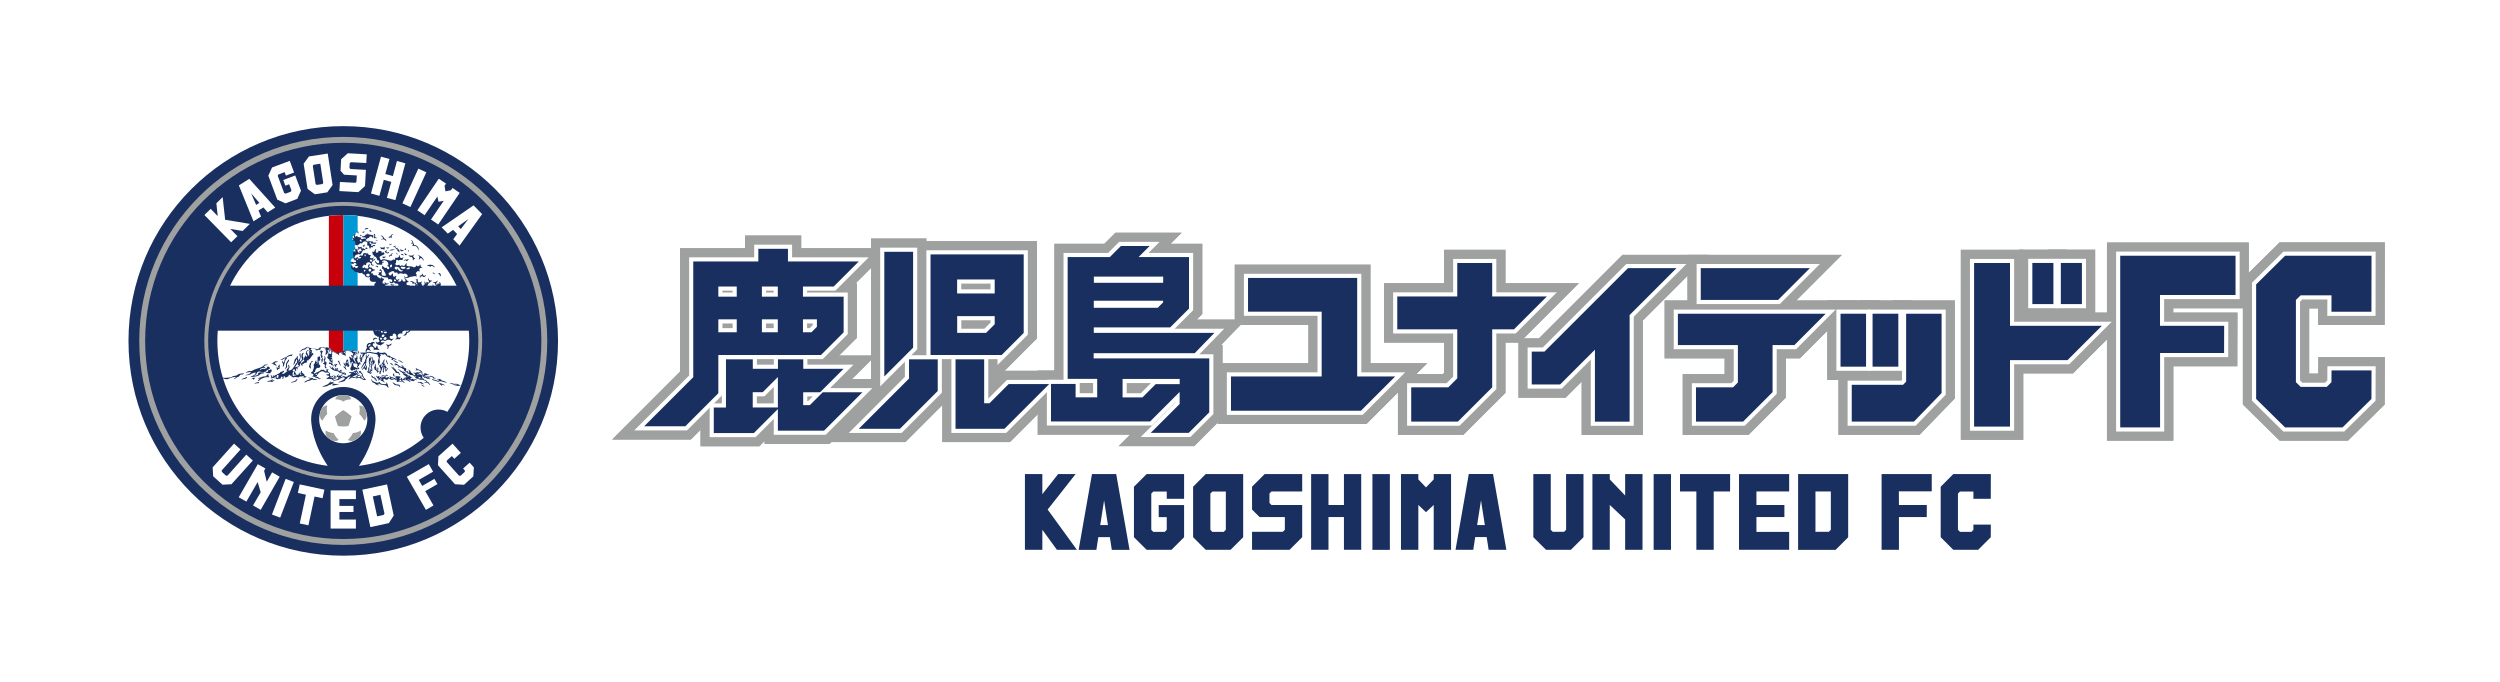 <?xml version="1.0" encoding="UTF-8"?><svg id="b" xmlns="http://www.w3.org/2000/svg" width="330" height="90" xmlns:xlink="http://www.w3.org/1999/xlink" viewBox="0 0 330 90"><defs><style>.e{fill:#0098d4;}.e,.f,.g,.h,.i,.j{stroke-width:0px;}.f,.k,.l{fill:none;}.k{stroke:#9fa0a0;stroke-width:3.5px;}.g{fill:#182f60;}.h{fill:#9fa0a0;}.m{clip-path:url(#d);}.i{fill:#c7000b;}.j{fill:#fff;}.l{stroke:#fff;stroke-width:1.09px;}</style><clipPath id="d"><path class="f" d="M42.13,55.33c0,1.76,1.42,3.18,3.18,3.18s3.18-1.42,3.18-3.18-1.42-3.18-3.18-3.18-3.18,1.43-3.18,3.18"/></clipPath></defs><g id="c"><rect class="j" width="330" height="90"/><polygon class="h" points="238.91 35.39 224.5 35.39 224.5 39.59 234.71 39.59 238.91 35.39"/><polygon class="k" points="238.91 35.39 224.5 35.39 224.5 39.59 234.71 39.59 238.91 35.39"/><polygon class="h" points="221.48 41.41 221.48 45.55 229.4 45.55 229.4 50.49 228.76 51.13 223.87 51.13 223.87 55.65 230.09 55.65 233.98 51.76 233.98 45.55 236.86 45.55 240.99 41.41 221.48 41.41"/><polygon class="k" points="221.48 41.41 221.48 45.55 229.4 45.55 229.4 50.49 228.76 51.13 223.87 51.13 223.87 55.65 230.09 55.65 233.98 51.76 233.98 45.55 236.86 45.55 240.99 41.41 221.48 41.41"/><polygon class="h" points="251.61 41.41 251.61 50.37 251.21 50.79 244.43 50.79 244.43 55.65 252.64 55.65 256.29 51.88 256.29 41.41 251.61 41.41"/><polygon class="k" points="251.61 41.41 251.61 50.37 251.21 50.79 244.43 50.79 244.43 55.65 252.64 55.65 256.29 51.88 256.29 41.41 251.61 41.41"/><rect class="h" x="247.18" y="41.41" width="3.4" height="6.99"/><rect class="k" x="247.18" y="41.41" width="3.4" height="6.99"/><rect class="h" x="242.95" y="41.41" width="3.37" height="6.99"/><rect class="k" x="242.95" y="41.41" width="3.37" height="6.99"/><polygon class="h" points="179.15 49.69 179.15 36.69 164.74 36.69 164.74 41.14 174.46 41.14 174.46 49.69 162.49 49.69 162.49 54.22 179.64 54.22 184.17 49.69 179.15 49.69"/><polygon class="k" points="179.15 49.69 179.15 36.69 164.74 36.69 164.74 41.14 174.46 41.14 174.46 49.69 162.49 49.69 162.49 54.22 179.64 54.22 184.17 49.69 179.15 49.69"/><polygon class="h" points="277.44 43.01 265.32 43.01 265.32 34.72 260.58 34.72 260.58 56.31 265.32 56.31 265.32 47.54 272.91 47.54 277.44 43.01"/><polygon class="k" points="277.44 43.01 265.32 43.01 265.32 34.72 260.58 34.72 260.58 56.31 265.32 56.31 265.32 47.54 272.91 47.54 277.44 43.01"/><rect class="h" x="268.27" y="34.71" width="2.78" height="5.43"/><rect class="k" x="268.27" y="34.71" width="2.78" height="5.43"/><rect class="h" x="272.03" y="34.71" width="2.78" height="5.43"/><rect class="k" x="272.03" y="34.71" width="2.78" height="5.43"/><polygon class="h" points="204.19 39.13 196.97 39.13 196.97 34.72 192.36 34.72 192.36 39.13 184.44 39.13 184.44 43.47 192.36 43.47 192.36 49.94 191.17 51.13 186.28 51.13 186.28 55.65 192.44 55.65 196.97 51.13 196.97 43.47 199.85 43.47 204.19 39.13"/><polygon class="k" points="204.19 39.13 196.97 39.13 196.97 34.72 192.36 34.72 192.36 39.13 184.44 39.13 184.44 43.47 192.36 43.47 192.36 49.94 191.17 51.13 186.28 51.13 186.28 55.65 192.44 55.65 196.97 51.13 196.97 43.47 199.85 43.47 204.19 39.13"/><polygon class="h" points="120.53 33.24 116.73 33.24 116.73 49.69 120.53 45.89 120.53 33.24"/><polygon class="k" points="120.53 33.24 116.73 33.24 116.73 49.69 120.53 45.89 120.53 33.24"/><path class="h" d="M132.22,46.86l2.91-2.91v-10.37h-12.3v13.28h9.39ZM126.34,36.89h4.96v1.85h-4.96v-1.85ZM126.34,41.73h4.96v1.07l-1.14,1.14h-3.81v-2.21Z"/><path class="k" d="M132.22,46.86l2.91-2.91v-10.37h-12.3v13.28h9.39ZM126.34,36.89h4.96v1.85h-4.96v-1.85ZM126.34,41.73h4.96v1.07l-1.14,1.14h-3.81v-2.21Z"/><polygon class="h" points="119.99 49.97 113.36 56.6 118.79 56.6 123.78 51.61 123.78 47.43 119.99 47.43 119.99 49.97"/><polygon class="k" points="119.99 49.97 113.36 56.6 118.79 56.6 123.78 51.61 123.78 47.43 119.99 47.43 119.99 49.97"/><polygon class="h" points="133.14 50.7 130.61 53.23 129.91 53.23 129.91 47.43 126.13 47.43 126.13 56.6 132.59 56.6 138.49 50.7 133.14 50.7"/><polygon class="k" points="133.14 50.7 130.61 53.23 129.91 53.23 129.91 47.43 126.13 47.43 126.13 56.6 132.59 56.6 138.49 50.7 133.14 50.7"/><path class="h" d="M94.83,46.86h13.54l2.99-2.99v-4.71h-5.37v-1.34h4.06l3.31-3.31h-9.35v-1.67h-3.91v1.67h-8.59v15.28l-6.48,6.48h5.43l4.36-4.36v-5.05ZM97.25,43.86h-2.43v-1.71h2.43v1.71ZM100.57,42.15h2.1v1.71h-2.1v-1.71ZM107.83,42.15v.99l-.72.72h-1.12v-1.71h1.83ZM102.67,39.16h-2.1v-1.34h2.1v1.34ZM97.25,39.16h-2.43v-1.34h2.43v1.34Z"/><path class="k" d="M94.83,46.86h13.54l2.99-2.99v-4.71h-5.37v-1.34h4.06l3.31-3.31h-9.35v-1.67h-3.91v1.67h-8.59v15.28l-6.48,6.48h5.43l4.36-4.36v-5.05ZM97.25,43.86h-2.43v-1.71h2.43v1.71ZM100.57,42.15h2.1v1.71h-2.1v-1.71ZM107.83,42.15v.99l-.72.72h-1.12v-1.71h1.83ZM102.67,39.16h-2.1v-1.34h2.1v1.34ZM97.25,39.16h-2.43v-1.34h2.43v1.34Z"/><path class="h" d="M108.6,51.78l-1.7,1.7h-.88v-1.7h2.23l3.1-3.1h-5.32v-1.25h-3.34v1.25h-3.32v-1.25h-3.54v6.36h-1.61v3.37h5.29l3.17-3.17v2.86h6.09l5.07-5.07h-5.24ZM99.36,53.79v-2.02h1.32l2-2v4.02h-3.32Z"/><path class="k" d="M108.6,51.78l-1.7,1.7h-.88v-1.7h2.23l3.1-3.1h-5.32v-1.25h-3.34v1.25h-3.32v-1.25h-3.54v6.36h-1.61v3.37h5.29l3.17-3.17v2.86h6.09l5.07-5.07h-5.24ZM99.36,53.79v-2.02h1.32l2-2v4.02h-3.32Z"/><path class="h" d="M144.38,46.62h13.32l2.6-2.68h-15.92v-.72h10.08l2.49-2.49v-6.8h-6.66l1.46-1.46h-3.79l-1.46,1.46h-5.57v16.08h3.9v2.44h-2.85v-1.77h-3.25v4.95h13.09l3.89-3.89v1.59l-3.82,3.81h5.02l2.71-2.71v-7.12h-15.26v-.71ZM155.72,50.02v.69h-3.17l-1.75,1.75h-2.62v-2.44h7.53ZM153.54,39.91l-.72.72h-8.44v-.93h9.15v.21ZM153.54,37.33h-9.15v-.82h9.15v.82Z"/><path class="k" d="M144.38,46.62h13.32l2.6-2.68h-15.92v-.72h10.08l2.49-2.49v-6.8h-6.66l1.46-1.46h-3.79l-1.46,1.46h-5.57v16.08h3.9v2.44h-2.85v-1.77h-3.25v4.95h13.09l3.89-3.89v1.59l-3.82,3.81h5.02l2.71-2.71v-7.12h-15.26v-.71ZM155.72,50.02v.69h-3.17l-1.75,1.75h-2.62v-2.44h7.53ZM153.54,39.91l-.72.72h-8.44v-.93h9.15v.21ZM153.54,37.33h-9.15v-.82h9.15v.82Z"/><polygon class="h" points="221.3 35.39 214.9 35.39 203.87 46.41 202.19 46.41 202.19 50.75 205.93 50.75 210.53 46.16 210.53 55.66 215.11 55.66 215.11 41.58 221.3 35.39"/><polygon class="k" points="221.3 35.39 214.9 35.39 203.87 46.41 202.19 46.41 202.19 50.75 205.93 50.75 210.53 46.16 210.53 55.66 215.11 55.66 215.11 41.58 221.3 35.39"/><polygon class="h" points="285.12 43.01 293.59 43.01 293.58 46.6 285.13 46.6 285.13 56.42 279.87 56.42 279.87 33.76 295.09 33.76 295.09 38.94 285.12 38.94 285.12 43.01"/><polygon class="k" points="285.12 43.01 293.59 43.01 293.58 46.6 285.13 46.6 285.13 56.42 279.87 56.42 279.87 33.76 295.09 33.76 295.09 38.94 285.12 38.94 285.12 43.01"/><polygon class="h" points="301.63 33.73 297.81 37.5 297.81 52.66 301.63 56.42 309.21 56.42 313.03 52.66 313.04 48.89 307.76 48.89 307.75 50.45 307.13 51.06 303.69 51.06 303.06 50.45 303.06 39.56 303.69 38.94 307.76 38.94 307.75 41.12 313.03 41.12 313.04 33.73 301.63 33.73"/><polygon class="k" points="301.63 33.73 297.81 37.5 297.81 52.66 301.63 56.42 309.21 56.42 313.03 52.66 313.04 48.89 307.76 48.89 307.75 50.45 307.13 51.06 303.69 51.06 303.06 50.45 303.06 39.56 303.69 38.94 307.76 38.94 307.75 41.12 313.03 41.12 313.04 33.73 301.63 33.73"/><polygon class="h" points="238.91 35.39 224.5 35.39 224.5 39.59 234.71 39.59 238.91 35.39"/><polygon class="k" points="238.91 35.39 224.5 35.39 224.5 39.59 234.71 39.59 238.91 35.39"/><polygon class="h" points="221.48 41.41 221.48 45.55 229.4 45.55 229.4 50.49 228.76 51.13 223.87 51.13 223.87 55.65 230.09 55.65 233.98 51.76 233.98 45.55 236.86 45.55 240.99 41.41 221.48 41.41"/><polygon class="k" points="221.48 41.41 221.48 45.55 229.4 45.55 229.4 50.49 228.76 51.13 223.87 51.13 223.87 55.65 230.09 55.65 233.98 51.76 233.98 45.55 236.86 45.55 240.99 41.41 221.48 41.41"/><polygon class="h" points="251.61 41.41 251.61 50.37 251.21 50.79 244.43 50.79 244.43 55.65 252.64 55.65 256.29 51.88 256.29 41.41 251.61 41.41"/><polygon class="k" points="251.61 41.41 251.61 50.37 251.21 50.79 244.43 50.79 244.43 55.65 252.64 55.65 256.29 51.88 256.29 41.41 251.61 41.41"/><rect class="h" x="247.18" y="41.41" width="3.4" height="6.99"/><rect class="k" x="247.18" y="41.41" width="3.4" height="6.99"/><rect class="h" x="242.95" y="41.41" width="3.37" height="6.99"/><rect class="k" x="242.95" y="41.41" width="3.37" height="6.99"/><polygon class="h" points="179.15 49.69 179.15 36.69 164.74 36.69 164.74 41.14 174.46 41.14 174.46 49.69 162.49 49.69 162.49 54.22 179.64 54.22 184.17 49.69 179.15 49.69"/><polygon class="k" points="179.15 49.69 179.15 36.69 164.74 36.69 164.74 41.14 174.46 41.14 174.46 49.69 162.49 49.69 162.49 54.22 179.64 54.22 184.17 49.69 179.15 49.69"/><polygon class="h" points="277.44 43.01 265.32 43.01 265.32 34.72 260.58 34.72 260.58 56.31 265.32 56.31 265.32 47.54 272.91 47.54 277.44 43.01"/><polygon class="k" points="277.44 43.01 265.32 43.01 265.32 34.72 260.58 34.72 260.58 56.31 265.32 56.31 265.32 47.54 272.91 47.54 277.44 43.01"/><rect class="h" x="268.27" y="34.71" width="2.78" height="5.43"/><rect class="k" x="268.27" y="34.71" width="2.78" height="5.43"/><rect class="h" x="272.03" y="34.71" width="2.78" height="5.43"/><rect class="k" x="272.03" y="34.71" width="2.78" height="5.43"/><polygon class="h" points="204.19 39.13 196.97 39.13 196.97 34.72 192.36 34.72 192.36 39.13 184.44 39.13 184.44 43.47 192.36 43.47 192.36 49.94 191.17 51.13 186.28 51.13 186.28 55.65 192.44 55.65 196.97 51.13 196.97 43.47 199.85 43.47 204.19 39.13"/><polygon class="k" points="204.19 39.13 196.97 39.13 196.97 34.72 192.36 34.72 192.36 39.13 184.44 39.13 184.44 43.47 192.36 43.47 192.36 49.94 191.17 51.13 186.28 51.13 186.28 55.65 192.44 55.65 196.97 51.13 196.97 43.47 199.85 43.47 204.19 39.13"/><polygon class="h" points="120.53 33.24 116.73 33.24 116.73 49.69 120.53 45.89 120.53 33.24"/><polygon class="k" points="120.53 33.24 116.73 33.24 116.73 49.69 120.53 45.89 120.53 33.24"/><path class="h" d="M132.22,46.86l2.91-2.91v-10.37h-12.3v13.28h9.39ZM126.34,36.89h4.96v1.85h-4.96v-1.85ZM126.34,41.73h4.96v1.07l-1.14,1.14h-3.81v-2.21Z"/><path class="k" d="M132.22,46.86l2.91-2.91v-10.37h-12.3v13.28h9.39ZM126.34,36.89h4.96v1.85h-4.96v-1.85ZM126.34,41.73h4.96v1.07l-1.14,1.14h-3.81v-2.21Z"/><polygon class="h" points="119.99 49.97 113.36 56.6 118.79 56.6 123.78 51.61 123.78 47.43 119.99 47.43 119.99 49.97"/><polygon class="k" points="119.99 49.97 113.36 56.6 118.79 56.6 123.78 51.61 123.78 47.43 119.99 47.43 119.99 49.97"/><polygon class="h" points="133.14 50.7 130.61 53.23 129.91 53.23 129.91 47.43 126.13 47.43 126.13 56.6 132.59 56.6 138.49 50.7 133.14 50.7"/><polygon class="k" points="133.14 50.7 130.61 53.23 129.91 53.23 129.91 47.43 126.13 47.43 126.13 56.6 132.59 56.6 138.49 50.7 133.14 50.7"/><path class="h" d="M94.83,46.86h13.54l2.99-2.99v-4.71h-5.37v-1.34h4.06l3.31-3.31h-9.35v-1.67h-3.91v1.67h-8.59v15.28l-6.48,6.48h5.43l4.36-4.36v-5.05ZM97.25,43.86h-2.43v-1.71h2.43v1.71ZM100.57,42.15h2.1v1.71h-2.1v-1.71ZM107.83,42.15v.99l-.72.72h-1.12v-1.71h1.83ZM102.67,39.16h-2.1v-1.34h2.1v1.34ZM97.25,39.16h-2.43v-1.34h2.43v1.34Z"/><path class="k" d="M94.83,46.86h13.54l2.99-2.99v-4.71h-5.37v-1.34h4.06l3.31-3.31h-9.35v-1.67h-3.91v1.67h-8.59v15.28l-6.48,6.48h5.43l4.36-4.36v-5.05ZM97.25,43.86h-2.43v-1.71h2.43v1.71ZM100.57,42.15h2.1v1.71h-2.1v-1.71ZM107.83,42.15v.99l-.72.72h-1.12v-1.71h1.83ZM102.67,39.16h-2.1v-1.34h2.1v1.34ZM97.25,39.16h-2.43v-1.34h2.43v1.34Z"/><path class="h" d="M108.6,51.78l-1.7,1.7h-.88v-1.7h2.23l3.1-3.1h-5.32v-1.25h-3.34v1.25h-3.32v-1.25h-3.54v6.36h-1.61v3.37h5.29l3.17-3.17v2.86h6.09l5.07-5.07h-5.24ZM99.36,53.79v-2.02h1.32l2-2v4.02h-3.32Z"/><path class="k" d="M108.6,51.78l-1.7,1.7h-.88v-1.7h2.23l3.1-3.1h-5.32v-1.25h-3.34v1.25h-3.32v-1.25h-3.54v6.36h-1.61v3.37h5.29l3.17-3.17v2.86h6.09l5.07-5.07h-5.24ZM99.36,53.79v-2.02h1.32l2-2v4.02h-3.32Z"/><path class="h" d="M144.38,46.62h13.32l2.6-2.68h-15.92v-.72h10.08l2.49-2.49v-6.8h-6.66l1.46-1.46h-3.79l-1.46,1.46h-5.57v16.08h3.9v2.44h-2.85v-1.77h-3.25v4.95h13.09l3.89-3.89v1.59l-3.82,3.81h5.02l2.71-2.71v-7.12h-15.26v-.71ZM155.72,50.02v.69h-3.17l-1.75,1.75h-2.62v-2.44h7.53ZM153.54,39.91l-.72.72h-8.44v-.93h9.15v.21ZM153.54,37.33h-9.15v-.82h9.15v.82Z"/><path class="k" d="M144.38,46.62h13.32l2.6-2.68h-15.92v-.72h10.08l2.49-2.49v-6.8h-6.66l1.46-1.46h-3.79l-1.46,1.46h-5.57v16.08h3.9v2.44h-2.85v-1.77h-3.25v4.95h13.09l3.89-3.89v1.59l-3.82,3.81h5.02l2.71-2.71v-7.12h-15.26v-.71ZM155.72,50.02v.69h-3.17l-1.75,1.75h-2.62v-2.44h7.53ZM153.54,39.91l-.72.72h-8.44v-.93h9.15v.21ZM153.54,37.33h-9.15v-.82h9.15v.82Z"/><polygon class="h" points="221.3 35.39 214.9 35.39 203.87 46.41 202.19 46.41 202.19 50.75 205.93 50.75 210.53 46.16 210.53 55.66 215.11 55.66 215.11 41.58 221.3 35.39"/><polygon class="k" points="221.3 35.39 214.9 35.39 203.87 46.41 202.19 46.41 202.19 50.75 205.93 50.75 210.53 46.16 210.53 55.66 215.11 55.66 215.11 41.58 221.3 35.39"/><polygon class="h" points="285.12 43.01 293.59 43.01 293.58 46.6 285.13 46.6 285.13 56.42 279.87 56.42 279.87 33.76 295.09 33.76 295.09 38.94 285.12 38.94 285.12 43.01"/><polygon class="k" points="285.12 43.01 293.59 43.01 293.58 46.6 285.13 46.6 285.13 56.42 279.87 56.42 279.87 33.76 295.09 33.76 295.09 38.94 285.12 38.94 285.12 43.01"/><polygon class="h" points="301.63 33.76 297.81 37.54 297.81 52.66 301.63 56.42 309.21 56.42 313.03 52.66 313.04 48.89 307.76 48.89 307.75 50.45 307.13 51.07 303.69 51.07 303.06 50.45 303.06 39.59 303.69 38.98 307.76 38.98 307.75 41.15 313.03 41.15 313.04 33.76 301.63 33.76"/><polygon class="k" points="301.63 33.76 297.81 37.54 297.81 52.66 301.63 56.42 309.21 56.42 313.03 52.66 313.04 48.89 307.76 48.89 307.75 50.45 307.13 51.07 303.69 51.07 303.06 50.45 303.06 39.59 303.69 38.98 307.76 38.98 307.75 41.15 313.03 41.15 313.04 33.76 301.63 33.76"/><polygon class="j" points="238.91 35.39 224.5 35.39 224.5 39.59 234.71 39.59 238.91 35.39"/><polygon class="l" points="238.91 35.39 224.5 35.39 224.5 39.59 234.71 39.59 238.91 35.39"/><polygon class="j" points="221.48 41.41 221.48 45.55 229.4 45.55 229.4 50.49 228.76 51.13 223.87 51.13 223.87 55.65 230.09 55.65 233.98 51.76 233.98 45.55 236.86 45.55 240.99 41.41 221.48 41.41"/><polygon class="l" points="221.48 41.41 221.48 45.55 229.4 45.55 229.4 50.49 228.76 51.13 223.87 51.13 223.87 55.65 230.09 55.65 233.98 51.76 233.98 45.55 236.86 45.55 240.99 41.41 221.48 41.41"/><polygon class="j" points="251.61 41.41 251.61 50.37 251.21 50.79 244.43 50.79 244.43 55.65 252.64 55.65 256.29 51.88 256.29 41.41 251.61 41.41"/><polygon class="l" points="251.61 41.41 251.61 50.37 251.21 50.79 244.43 50.79 244.43 55.65 252.64 55.65 256.29 51.88 256.29 41.41 251.61 41.41"/><rect class="j" x="247.18" y="41.41" width="3.4" height="6.99"/><rect class="l" x="247.18" y="41.41" width="3.4" height="6.99"/><rect class="j" x="242.95" y="41.41" width="3.37" height="6.99"/><rect class="l" x="242.95" y="41.41" width="3.37" height="6.99"/><polygon class="j" points="179.15 49.69 179.15 36.69 164.74 36.69 164.74 41.14 174.46 41.14 174.46 49.69 162.49 49.69 162.49 54.22 179.64 54.22 184.17 49.69 179.15 49.69"/><polygon class="l" points="179.15 49.69 179.15 36.69 164.74 36.69 164.74 41.14 174.46 41.14 174.46 49.69 162.49 49.69 162.49 54.22 179.64 54.22 184.17 49.69 179.15 49.69"/><polygon class="j" points="277.44 43.01 265.32 43.01 265.32 34.72 260.58 34.72 260.58 56.31 265.32 56.31 265.32 47.54 272.91 47.54 277.44 43.01"/><polygon class="l" points="277.44 43.01 265.32 43.01 265.32 34.72 260.58 34.72 260.58 56.31 265.32 56.31 265.32 47.54 272.91 47.54 277.44 43.01"/><rect class="j" x="268.27" y="34.71" width="2.78" height="5.43"/><rect class="l" x="268.27" y="34.71" width="2.78" height="5.43"/><rect class="j" x="272.03" y="34.71" width="2.78" height="5.43"/><rect class="l" x="272.03" y="34.71" width="2.78" height="5.43"/><polygon class="j" points="204.19 39.13 196.97 39.13 196.97 34.72 192.36 34.72 192.36 39.13 184.44 39.13 184.44 43.47 192.36 43.47 192.36 49.94 191.17 51.13 186.28 51.13 186.28 55.65 192.44 55.65 196.97 51.13 196.97 43.47 199.85 43.47 204.19 39.13"/><polygon class="l" points="204.19 39.13 196.97 39.13 196.97 34.72 192.36 34.72 192.36 39.13 184.44 39.13 184.44 43.47 192.36 43.47 192.36 49.94 191.17 51.13 186.28 51.13 186.28 55.65 192.44 55.65 196.97 51.13 196.97 43.47 199.85 43.47 204.19 39.13"/><polygon class="j" points="120.53 33.24 116.73 33.24 116.73 49.69 120.53 45.89 120.53 33.24"/><polygon class="l" points="120.53 33.24 116.73 33.24 116.73 49.69 120.53 45.89 120.53 33.24"/><path class="j" d="M132.22,46.86l2.91-2.91v-10.37h-12.3v13.28h9.39ZM126.34,36.89h4.96v1.85h-4.96v-1.85ZM126.34,41.73h4.96v1.07l-1.14,1.14h-3.81v-2.21Z"/><path class="l" d="M132.22,46.86l2.91-2.91v-10.37h-12.3v13.28h9.39ZM126.34,36.89h4.96v1.85h-4.96v-1.85ZM126.34,41.73h4.96v1.07l-1.14,1.14h-3.81v-2.21Z"/><polygon class="j" points="119.99 49.97 113.36 56.6 118.79 56.6 123.78 51.61 123.78 47.43 119.99 47.43 119.99 49.97"/><polygon class="l" points="119.99 49.97 113.36 56.6 118.79 56.6 123.78 51.61 123.78 47.43 119.99 47.43 119.99 49.97"/><polygon class="j" points="133.14 50.7 130.61 53.23 129.91 53.23 129.91 47.43 126.13 47.43 126.13 56.6 132.59 56.6 138.49 50.7 133.14 50.7"/><polygon class="l" points="133.14 50.7 130.61 53.23 129.91 53.23 129.91 47.43 126.13 47.43 126.13 56.6 132.59 56.6 138.49 50.7 133.14 50.7"/><path class="j" d="M94.83,46.86h13.54l2.99-2.99v-4.71h-5.37v-1.34h4.06l3.31-3.31h-9.35v-1.67h-3.91v1.67h-8.59v15.28l-6.48,6.48h5.43l4.36-4.36v-5.05ZM97.25,43.86h-2.43v-1.71h2.43v1.71ZM100.57,42.15h2.1v1.71h-2.1v-1.71ZM107.83,42.15v.99l-.72.72h-1.12v-1.71h1.83ZM102.67,39.16h-2.1v-1.34h2.1v1.34ZM97.25,39.16h-2.43v-1.34h2.43v1.34Z"/><path class="l" d="M94.83,46.86h13.54l2.99-2.99v-4.71h-5.37v-1.34h4.06l3.31-3.31h-9.35v-1.67h-3.91v1.67h-8.59v15.28l-6.48,6.48h5.43l4.36-4.36v-5.05ZM97.25,43.86h-2.43v-1.71h2.43v1.71ZM100.57,42.15h2.1v1.71h-2.1v-1.71ZM107.83,42.15v.99l-.72.72h-1.12v-1.71h1.83ZM102.67,39.16h-2.1v-1.34h2.1v1.34ZM97.25,39.16h-2.43v-1.34h2.43v1.34Z"/><path class="j" d="M108.6,51.78l-1.7,1.7h-.88v-1.7h2.23l3.1-3.1h-5.32v-1.25h-3.34v1.25h-3.32v-1.25h-3.54v6.36h-1.61v3.37h5.29l3.17-3.17v2.86h6.09l5.07-5.07h-5.24ZM99.36,53.79v-2.02h1.32l2-2v4.02h-3.32Z"/><path class="l" d="M108.6,51.78l-1.7,1.7h-.88v-1.7h2.23l3.1-3.1h-5.32v-1.25h-3.34v1.25h-3.32v-1.25h-3.54v6.36h-1.61v3.37h5.29l3.17-3.17v2.86h6.09l5.07-5.07h-5.24ZM99.36,53.79v-2.02h1.32l2-2v4.02h-3.32Z"/><path class="j" d="M144.38,46.62h13.32l2.6-2.68h-15.92v-.72h10.08l2.49-2.49v-6.8h-6.66l1.46-1.46h-3.79l-1.46,1.46h-5.57v16.08h3.9v2.44h-2.85v-1.77h-3.25v4.95h13.09l3.89-3.89v1.59l-3.82,3.81h5.02l2.71-2.71v-7.12h-15.26v-.71ZM155.72,50.02v.69h-3.17l-1.75,1.75h-2.62v-2.44h7.53ZM153.54,39.91l-.72.72h-8.44v-.93h9.15v.21ZM153.54,37.33h-9.15v-.82h9.15v.82Z"/><path class="l" d="M144.38,46.62h13.32l2.6-2.68h-15.92v-.72h10.08l2.49-2.49v-6.8h-6.66l1.46-1.46h-3.79l-1.46,1.46h-5.57v16.08h3.9v2.44h-2.85v-1.77h-3.25v4.95h13.09l3.89-3.89v1.59l-3.82,3.81h5.02l2.71-2.71v-7.12h-15.26v-.71ZM155.72,50.02v.69h-3.17l-1.75,1.75h-2.62v-2.44h7.53ZM153.54,39.91l-.72.72h-8.44v-.93h9.15v.21ZM153.54,37.33h-9.15v-.82h9.15v.82Z"/><polygon class="j" points="221.3 35.39 214.9 35.39 203.87 46.41 202.19 46.41 202.19 50.75 205.93 50.75 210.53 46.16 210.53 55.66 215.11 55.66 215.11 41.58 221.3 35.39"/><polygon class="l" points="221.3 35.39 214.9 35.39 203.87 46.41 202.19 46.41 202.19 50.75 205.93 50.75 210.53 46.16 210.53 55.66 215.11 55.66 215.11 41.58 221.3 35.39"/><polygon class="j" points="285.12 43.01 293.59 43.01 293.58 46.6 285.13 46.6 285.13 56.42 279.87 56.42 279.87 33.76 295.09 33.76 295.09 38.94 285.12 38.94 285.12 43.01"/><polygon class="l" points="285.12 43.01 293.59 43.01 293.58 46.6 285.13 46.6 285.13 56.42 279.87 56.42 279.87 33.76 295.09 33.76 295.09 38.94 285.12 38.94 285.12 43.01"/><polygon class="j" points="301.63 33.76 297.81 37.54 297.81 52.66 301.63 56.42 309.21 56.42 313.03 52.66 313.04 48.89 307.76 48.89 307.75 50.45 307.13 51.07 303.69 51.07 303.06 50.45 303.06 39.59 303.69 38.98 307.76 38.98 307.75 41.15 313.03 41.15 313.04 33.76 301.63 33.76"/><polygon class="l" points="301.63 33.76 297.81 37.54 297.81 52.66 301.63 56.42 309.21 56.42 313.03 52.66 313.04 48.89 307.76 48.89 307.75 50.45 307.13 51.07 303.69 51.07 303.06 50.45 303.06 39.59 303.69 38.98 307.76 38.98 307.75 41.15 313.03 41.15 313.04 33.76 301.63 33.76"/><polygon class="g" points="238.91 35.39 224.5 35.39 224.5 39.59 234.71 39.59 238.91 35.39"/><polygon class="g" points="221.48 41.41 221.48 45.55 229.4 45.55 229.4 50.49 228.76 51.13 223.87 51.13 223.87 55.65 230.09 55.65 233.98 51.76 233.98 45.55 236.86 45.55 240.99 41.41 221.48 41.41"/><polygon class="g" points="251.61 41.41 251.61 50.37 251.21 50.79 244.43 50.79 244.43 55.65 252.64 55.65 256.29 51.88 256.29 41.41 251.61 41.41"/><rect class="g" x="247.18" y="41.41" width="3.4" height="6.99"/><rect class="g" x="242.95" y="41.41" width="3.37" height="6.99"/><polygon class="g" points="179.15 49.69 179.15 36.69 164.74 36.69 164.74 41.14 174.46 41.14 174.46 49.69 162.49 49.69 162.49 54.22 179.64 54.22 184.17 49.69 179.15 49.69"/><polygon class="g" points="277.44 43.01 265.32 43.01 265.32 34.72 260.58 34.72 260.58 56.31 265.32 56.31 265.32 47.54 272.91 47.54 277.44 43.01"/><rect class="g" x="268.27" y="34.71" width="2.78" height="5.43"/><rect class="g" x="272.03" y="34.71" width="2.78" height="5.43"/><polygon class="g" points="204.19 39.13 196.97 39.13 196.97 34.72 192.36 34.72 192.36 39.13 184.44 39.13 184.44 43.47 192.36 43.47 192.36 49.94 191.17 51.13 186.28 51.13 186.28 55.65 192.44 55.65 196.97 51.13 196.97 43.47 199.85 43.47 204.19 39.13"/><polygon class="g" points="120.53 33.24 116.73 33.24 116.73 49.69 120.53 45.89 120.53 33.24"/><path class="g" d="M132.22,46.86l2.91-2.91v-10.37h-12.3v13.28h9.39ZM126.34,36.89h4.96v1.85h-4.96v-1.85ZM126.34,41.73h4.96v1.07l-1.14,1.14h-3.81v-2.21Z"/><polygon class="g" points="119.99 49.97 113.36 56.6 118.79 56.6 123.78 51.61 123.78 47.43 119.99 47.43 119.99 49.97"/><polygon class="g" points="133.14 50.7 130.61 53.23 129.91 53.23 129.91 47.43 126.13 47.43 126.13 56.6 132.59 56.6 138.49 50.7 133.14 50.7"/><path class="g" d="M94.83,46.86h13.54l2.99-2.99v-4.71h-5.37v-1.34h4.06l3.31-3.31h-9.35v-1.67h-3.91v1.67h-8.59v15.28l-6.48,6.48h5.43l4.36-4.36v-5.05ZM97.25,43.86h-2.43v-1.71h2.43v1.71ZM100.57,42.15h2.1v1.71h-2.1v-1.71ZM107.83,42.15v.99l-.72.72h-1.12v-1.71h1.83ZM102.67,39.16h-2.1v-1.34h2.1v1.34ZM97.25,39.16h-2.43v-1.34h2.43v1.34Z"/><path class="g" d="M108.6,51.78l-1.7,1.7h-.88v-1.7h2.23l3.1-3.1h-5.32v-1.25h-3.34v1.25h-3.32v-1.25h-3.54v6.36h-1.61v3.37h5.29l3.17-3.17v2.86h6.09l5.07-5.07h-5.24ZM99.36,53.79v-2.02h1.32l2-2v4.02h-3.32Z"/><path class="g" d="M144.38,46.62h13.32l2.6-2.68h-15.92v-.72h10.08l2.49-2.49v-6.8h-6.66l1.46-1.46h-3.79l-1.46,1.46h-5.57v16.08h3.9v2.44h-2.85v-1.77h-3.25v4.95h13.09l3.89-3.89v1.59l-3.82,3.81h5.02l2.71-2.71v-7.12h-15.26v-.71ZM155.72,50.02v.69h-3.17l-1.75,1.75h-2.62v-2.44h7.53ZM153.54,39.91l-.72.72h-8.44v-.93h9.15v.21ZM153.54,37.33h-9.15v-.82h9.15v.82Z"/><polygon class="g" points="221.3 35.39 214.9 35.39 203.87 46.41 202.19 46.41 202.19 50.75 205.93 50.75 210.53 46.16 210.53 55.66 215.11 55.66 215.11 41.58 221.3 35.39"/><polygon class="g" points="285.12 43.01 293.59 43.01 293.58 46.6 285.13 46.6 285.13 56.42 279.87 56.42 279.87 33.76 295.09 33.76 295.09 38.94 285.12 38.94 285.12 43.01"/><polygon class="g" points="301.63 33.76 297.81 37.54 297.81 52.66 301.63 56.42 309.21 56.42 313.03 52.66 313.04 48.89 307.76 48.89 307.75 50.45 307.13 51.07 303.69 51.07 303.06 50.45 303.06 39.59 303.69 38.98 307.76 38.98 307.75 41.15 313.03 41.15 313.04 33.76 301.63 33.76"/><path class="g" d="M164.1,62.58h-4.95l-1.66,1.67v6.66l1.66,1.66h3.29l1.66-1.66v-8.33ZM161.8,69.94l-.27.27h-1.49l-.27-.27v-4.79l.27-.27h1.77v5.06Z"/><polygon class="g" points="152.95 66.67 152.95 68.26 154.01 68.26 154.01 69.94 153.74 70.21 152.24 70.21 151.97 69.94 151.97 65.15 152.24 64.88 154.01 64.88 154.01 65.84 156.3 65.84 156.3 62.58 151.35 62.58 149.68 64.25 149.68 70.91 151.35 72.57 154.64 72.57 156.3 70.91 156.3 66.67 152.95 66.67"/><polygon class="g" points="177.4 62.58 177.4 66.66 175.36 66.66 175.36 62.58 173.07 62.58 173.07 72.57 175.36 72.57 175.36 68.25 177.4 68.25 177.4 72.57 179.68 72.57 179.68 62.58 177.4 62.58"/><polygon class="g" points="141.98 62.58 138.29 67.26 142.15 72.57 139.51 72.57 137.59 69.93 137.59 72.57 135.29 72.57 135.29 62.58 137.59 62.58 137.59 65.23 139.67 62.58 141.98 62.58"/><polygon class="g" points="166.94 62.58 171.89 62.58 171.89 64.87 167.84 64.87 167.57 65.14 167.57 66.39 167.84 66.66 171.89 66.66 171.89 70.91 170.23 72.57 165.27 72.57 165.27 70.2 169.33 70.2 169.6 69.93 169.6 68.25 166.26 68.25 165.27 67.26 165.27 64.24 166.94 62.58"/><rect class="g" x="181.16" y="62.58" width="2.3" height="10"/><path class="g" d="M147.34,62.58h-3.2l-1.76,10h2.34l.26-1.68h1.52l.26,1.68h2.34l-1.76-10ZM145.23,69.31l.51-3.26.51,3.26h-1.02Z"/><polygon class="g" points="189.25 62.58 189.25 63.28 188.23 64.34 187.22 63.28 187.22 62.58 184.93 62.58 184.93 72.57 187.22 72.57 187.22 66.65 188.23 67.61 189.25 66.65 189.25 72.57 191.54 72.57 191.54 62.58 189.25 62.58"/><path class="g" d="M192.13,72.57h2.34l.26-1.68h1.51l.26,1.68h2.34l-1.76-10h-3.2l-1.75,10ZM194.98,69.31l.51-3.26.51,3.26h-1.02Z"/><polygon class="g" points="221.76 62.58 228.38 62.58 228.37 64.87 226.21 64.87 226.21 72.57 223.92 72.57 223.92 64.87 221.76 64.87 221.76 62.58"/><polygon class="g" points="235.54 68.25 231.85 68.25 231.85 70.21 236.17 70.21 236.17 72.57 229.55 72.57 229.55 62.58 236.17 62.58 236.17 64.87 231.85 64.87 231.85 66.66 235.54 66.66 235.54 68.25"/><path class="g" d="M237.35,62.58h6.61v8.34l-1.66,1.66h-4.95v-10ZM241.4,70.2l.27-.27v-5.06h-2.03v5.33h1.76Z"/><polygon class="g" points="250.66 66.66 254.34 66.66 254.33 68.25 250.66 68.25 250.66 72.57 248.37 72.57 248.37 62.58 254.99 62.58 254.99 64.86 250.65 64.86 250.66 66.66"/><polygon class="g" points="257.83 62.58 256.17 64.25 256.17 70.91 257.83 72.57 261.12 72.57 262.78 70.91 262.79 69.25 260.49 69.25 260.49 69.94 260.22 70.21 258.73 70.21 258.45 69.94 258.45 65.15 258.72 64.88 260.49 64.88 260.49 65.84 262.78 65.84 262.79 62.58 257.83 62.58"/><rect class="g" x="218.28" y="62.58" width="2.29" height="10"/><polygon class="g" points="214.52 62.58 214.52 65.41 212.49 63.28 212.49 62.58 210.2 62.58 210.2 72.57 212.49 72.57 212.49 66.65 214.52 68.57 214.52 72.57 216.81 72.57 216.81 62.58 214.52 62.58"/><polygon class="g" points="206.72 62.58 206.73 69.93 206.46 70.2 204.97 70.2 204.7 69.93 204.7 62.58 202.4 62.58 202.4 70.91 204.07 72.57 207.36 72.57 209.02 70.91 209.02 62.58 206.72 62.58"/><path class="g" d="M16.96,45c0-15.65,12.69-28.35,28.35-28.35s28.35,12.69,28.35,28.35-12.69,28.35-28.35,28.35-28.35-12.69-28.35-28.35"/><path class="h" d="M18.38,45c0-14.87,12.06-26.93,26.93-26.93s26.93,12.06,26.93,26.93-12.05,26.93-26.93,26.93-26.93-12.06-26.93-26.93"/><path class="g" d="M19.16,45c0-14.44,11.71-26.15,26.15-26.15s26.15,11.71,26.15,26.15-11.71,26.15-26.15,26.15-26.15-11.71-26.15-26.15"/><path class="h" d="M26.97,45c0-10.13,8.21-18.34,18.34-18.34s18.34,8.21,18.34,18.34-8.21,18.34-18.34,18.34-18.34-8.21-18.34-18.34"/><path class="g" d="M27.48,45c0-9.85,7.98-17.83,17.83-17.83s17.83,7.98,17.83,17.83-7.98,17.83-17.83,17.83-17.83-7.98-17.83-17.83"/><polygon class="j" points="46.66 67.58 44.8 67.58 44.8 68.58 46.98 68.58 46.98 69.77 43.64 69.77 43.64 64.73 46.98 64.73 46.98 65.88 44.8 65.88 44.8 66.78 46.66 66.78 46.66 67.58"/><polygon class="j" points="32.51 60.01 30.03 62.78 29.83 62.79 29.28 62.29 29.27 62.09 31.75 59.33 30.89 58.56 28.07 61.69 28.14 62.87 29.37 63.98 30.55 63.92 33.37 60.79 32.51 60.01"/><polygon class="j" points="39.56 63.94 42.82 64.64 42.58 65.77 41.52 65.54 40.71 69.34 39.57 69.1 40.38 65.3 39.32 65.07 39.56 63.94"/><polygon class="j" points="57.87 60.23 57.81 61.41 60.06 63.92 61.25 63.99 62.48 62.88 62.55 61.69 61.99 61.07 61.13 61.84 61.36 62.1 61.35 62.29 60.79 62.8 60.59 62.79 58.97 60.98 58.98 60.79 59.65 60.2 59.97 60.56 60.83 59.78 59.73 58.56 57.87 60.23"/><rect class="j" x="34.82" y="65.19" width="5.04" height="1.16" transform="translate(-37.44 77.06) rotate(-69)"/><polygon class="j" points="35.92 62.35 35.21 63.59 34.86 62.15 35.03 61.84 34.03 61.27 31.51 65.64 32.52 66.21 34.01 63.63 34.41 64.98 33.4 66.72 34.41 67.3 36.92 62.93 35.92 62.35"/><path class="j" d="M47.83,64.64l3.26-.7.88,4.11-.64,1-2.44.53-1.06-4.93ZM50.64,67.96l.11-.16-.54-2.49-1,.22.57,2.63.87-.19Z"/><polygon class="j" points="55.73 64.14 57.34 63.21 57.74 63.9 56.13 64.83 57.22 66.72 56.22 67.3 53.7 62.93 56.6 61.26 57.17 62.26 55.28 63.35 55.73 64.14"/><polygon class="j" points="45.91 20.23 48.41 20.37 48.35 21.52 46.31 21.41 46.16 21.54 46.13 22.17 46.26 22.31 48.3 22.42 48.18 24.56 47.3 25.36 44.8 25.22 44.87 24.02 46.91 24.13 47.05 24 47.1 23.16 45.41 23.06 44.95 22.54 45.03 21.02 45.91 20.23"/><polygon class="j" points="52.4 21.25 51.86 23.24 50.86 22.97 51.41 20.98 50.29 20.68 48.97 25.54 50.08 25.85 50.66 23.74 51.65 24.01 51.07 26.12 52.19 26.42 53.51 21.56 52.4 21.25"/><polygon class="j" points="29.39 26.02 29.72 29.01 32.98 29.55 32.03 30.49 30.4 30.22 31.34 31.17 30.51 31.98 26.98 28.38 27.81 27.57 28.74 28.53 28.56 26.83 29.39 26.02"/><rect class="j" x="52.17" y="24.22" width="5.04" height="1.16" transform="translate(9.34 64.15) rotate(-65.34)"/><polygon class="j" points="59.73 24.81 59.53 25.11 58.8 25.26 58.68 24.53 58.88 24.24 57.92 23.59 55.09 27.76 56.05 28.41 57.73 25.94 57.88 26.63 58.57 26.51 56.89 28.98 57.85 29.63 60.68 25.46 59.73 24.81"/><path class="j" d="M58.29,30l.82.84.7-.5.53.55-.51.69.83.84,2.98-4.16-1.13-1.15-4.22,2.9ZM60.47,29.88l1.35-.97-.99,1.33-.36-.37Z"/><path class="j" d="M32.9,23.61l-1.37.86,1.93,4.74,1-.63-.34-.79.65-.41.56.65,1-.63-3.43-3.8ZM33.81,27.05l-.66-1.53,1.09,1.26-.43.27Z"/><polygon class="j" points="37.39 23.76 37.67 24.51 38.17 24.32 38.47 25.12 38.39 25.3 37.69 25.56 37.51 25.48 36.66 23.21 36.74 23.04 37.57 22.72 37.74 23.18 38.82 22.77 38.25 21.23 35.91 22.11 35.42 23.19 36.6 26.35 37.68 26.84 39.24 26.25 39.73 25.17 38.97 23.16 37.39 23.76"/><path class="j" d="M43.25,20.27l-2.47.38-.7.96.52,3.33.96.7,1.64-.25.7-.96-.64-4.16ZM42.68,24.13l-.11.16-.75.12-.16-.11-.37-2.4.11-.15.88-.14.39,2.53Z"/><path class="j" d="M57.06,33.25c-3.01-3.01-7.16-4.87-11.75-4.87s-8.74,1.86-11.75,4.87c-3.01,3.01-4.87,7.16-4.87,11.75s1.86,8.74,4.87,11.75c2.55,2.55,5.93,4.28,9.7,4.74-2.16-3.16-2.19-5.97-2.19-6.17h0c.01-2.35,1.91-4.24,4.25-4.24s4.24,1.89,4.25,4.23h0c0,.21-.04,3.02-2.19,6.18,3.23-.4,6.17-1.72,8.55-3.7-.26-.38-.42-.85-.42-1.35,0-1.31,1.07-2.38,2.38-2.38.42,0,.82.11,1.16.3,1.82-2.67,2.89-5.89,2.89-9.37,0-4.59-1.86-8.74-4.87-11.75"/><path class="e" d="M45.31,46.4c.09-.05.18-.1.21-.1.06-.02.14,0,.23-.03s.19-.04.25,0c.05.04.1.07.19.05.09-.02.12,0,.17.03.05.03.08.04.17,0,.09-.05.26-.16.44-.07l.07.06.17.02v-17.86c-.62-.07-1.26-.11-1.9-.11v18.02Z"/><path class="i" d="M43.41,28.49v17.44c.06.02.15.05.19.09.06.05.13.18.16.21.03.03.16.07.21.12.05.05.35.19.41.23.06.03.32.08.4.03.08-.05.13-.09.13-.09,0,0,.14,0,.19-.02.03,0,.11-.05.2-.09v-18.02c-.64,0-1.28.04-1.9.11"/><path class="g" d="M55.83,50.9c-.05-.06-.13-.16-.22-.13.09.15.19.3.44.24-.03-.08-.11-.1-.22-.11"/><path class="g" d="M58.2,50.6c-.07-.04-.25-.04-.31,0,.2.07.32.3.49.35-.02-.07-.1-.15-.09-.19.16.02.33.12.45.12-.13-.16-.33-.17-.53-.28"/><path class="g" d="M60.38,50.68c-.15-.04-.32,0-.5-.02-.18-.03-.39-.18-.58-.09.21,0,.39.18.6.21.18.02.38-.06.53.05-.15.06-.36.07-.55.1.34.05.72.03,1-.08-.21,0-.35-.11-.5-.16"/><path class="g" d="M52.63,50.79c-.08,0-.1-.05-.18-.05-.27.1-.37-.3-.66-.23.13.08.21.21.31.31.17.03.34.08.49.08.09.06.14.16.24.22,0-.22-.12-.3-.2-.42,0,.03.04.08,0,.09"/><path class="g" d="M55.78,50.59c-.06-.2-.53-.24-.69-.1.1.02.22.02.34.02.11.15.34.17.55.22-.05-.06-.1-.13-.2-.14"/><path class="g" d="M34.08,50.6c.07-.05.12-.12.16-.2-.23.08-.53.09-.69.23.16.03.34-.09.53-.03"/><path class="g" d="M44.11,50.41c-.16-.03-.32.06-.49.08.01-.05.11-.15.05-.17-.15.14-.28.35-.5.45-.11.05-.25.08-.36.14-.09.05-.25.09-.23.2.16-.09.31-.09.48-.11.24-.03.32-.24.6-.22.04-.02.01-.1.08-.09.07.02.17.03.22.08-.03.04-.1.05-.09.13.34-.05.59-.1.93-.16-.34-.03-.68-.06-.96-.14.06-.09.21-.1.28-.19"/><path class="g" d="M35.9,50.24c.02-.06.12-.04.16-.09-.09-.17-.25.05-.35.08-.24-.01-.35.11-.5.19.15.01.28-.05.42-.06.1,0,.2.06.28.05.15-.02.23-.19.36-.24-.13-.05-.26.12-.38.08"/><path class="g" d="M38.98,50.26c-.19.1-.48.12-.61.28.25-.05.48-.11.71-.19.03-.13.21-.2.2-.32-.17,0-.21.13-.3.22"/><path class="g" d="M50.9,50.46c.02.09.1.12.11.22-.29.07-.82.06-.9-.27-.34.27-.62-.02-.92-.11-.05-.11-.14-.19-.21-.28,0,.18.12.25.16.41.1.06.19.13.33.16.11.2.35.26.63.28-.04-.12-.23-.08-.31-.16.09-.03.15-.08.3-.06.19.24.76.1.97.31.02.12.17.21.24.24-.09-.29-.1-.65-.39-.74"/><path class="g" d="M57.65,50.04c.07.08.29.03.33.14-.07.04-.1.1-.19.11-.19-.17-.58-.15-.8-.28.07.23.35.2.58.28.18.06.33.17.47.14-.06-.04-.14-.05-.19-.09.39-.11.8.19,1.19.17-.22-.11-.42-.24-.72-.27-.11-.21-.36-.27-.67-.2"/><path class="g" d="M41.27,49.9c-.11-.02-.23-.02-.36-.02-.06-.02-.14-.09-.2-.05.06.13.24.16.36.17-.34.13-.71.23-.94.47.23.03.34-.12.47-.17.09-.03.2-.02.28-.05.14-.05.25-.18.42-.16.14.14.45.05.64.02-.22-.08-.57-.02-.67-.22"/><path class="g" d="M33.2,50.04c.07,0,.13-.02.22-.01-.02.02-.02.06,0,.08.16,0,.18-.14.22-.27-.15,0-.36.08-.44.2"/><path class="g" d="M31.84,50.12c.25-.13.73-.03.79-.35-.03,0-.04-.01-.06-.01-.21.15-.61.17-.72.36"/><path class="g" d="M56.59,49.86c.12-.01.2-.13.3-.13.12,0,.32.14.35.24.13,0,.26-.01.33-.08h-.24c-.03-.24-.38-.16-.47-.33-.02.02-.02.05-.01.09-.13.11-.3.03-.46.05-.06,0-.11.07-.17.08-.08,0-.22-.1-.27.03.01.07.13.04.21.05.15.13.44.19.68.19-.1-.14-.36-.11-.5-.2.11-.06.15.03.26.02"/><path class="g" d="M49.35,49.91c.07.08.08.22.25.2-.06.1.06.24.16.19-.05-.15-.12-.26-.17-.44-.07-.01-.03.1-.08.11-.05-.02-.1-.05-.11-.11.02-.05.12-.08.08-.14-.1-.01-.08.09-.19.08-.07-.12-.17-.21-.33-.25.09.16.13.37.39.36"/><path class="g" d="M35.57,49.77c-.03-.06-.1-.08-.15-.11.01-.09.03-.18.03-.28-.13.02-.19.1-.27.17-.03.07.05.09.01.12-.29,0-.58.02-.77.16-.15.01-.32.02-.36.14.1.02.19-.04.25,0-.09.11-.21.19-.3.3.23.07.32-.19.5-.28.23-.11.46-.21.8-.21.08,0,.2.07.25-.02"/><path class="g" d="M32.01,49.44c.06-.06.17-.07.17-.19-.19.08-.41.04-.63.11-.13.04-.21.16-.35.21-.15.04-.32.04-.46.09-.07.03-.13.1-.21.13-.19.06-.51.05-.67.08-.24.04-.51-.08-.69.06.08.05.16,0,.23.02.2.02.42.14.6.11.1-.01.24-.13.39-.15.16-.03.21-.08.31-.11.14-.04.3-.04.46-.05-.07.12-.22.17-.3.29.29-.02.33-.29.63-.3.07-.1.15-.19.24-.28.08,0,.14-.04.22-.05.04,0-.01.07.04.05"/><path class="g" d="M55.72,49.44c.03.15.1.26.22.33.04-.11.27-.07.36-.08-.02-.12-.19-.08-.25-.16.14-.07.2.03.36.01.01-.05-.09-.05-.05-.08.1.04.19.09.3.02-.23-.07-.51-.26-.72-.24.03.06.14.11.12.16-.06,0-.05,0-.11,0-.04.03-.03.11-.06.16-.08-.04-.04-.14,0-.19-.08,0-.14.03-.17.06"/><path class="g" d="M52.08,49.72c0-.17-.09-.35-.09-.53-.05.09-.06.21-.13.28.05.11.08.24.22.25"/><path class="g" d="M35.35,48.94c-.02.07.04.06.03.13-.15.03-.3.05-.34.19.25-.13.45.12.67-.03.03-.05,0-.11.02-.14.17,0,.13-.12.13-.27-.1-.08-.19-.1-.25.03-.13-.02-.21.02-.25.09"/><path class="g" d="M55.39,48.92c.05.17.26.18.38.27,0-.08-.1-.18-.17-.24-.13-.1-.28-.18-.47-.2-.06-.07-.17-.17-.26-.16-.01.1.1.07.11.16-.05.04-.12.06-.14.12.21.04.4-.05.56.05"/><path class="g" d="M52.6,49.27c.06.09.14.25.24.25-.05-.18-.16-.29-.24-.44-.07-.02-.08.03-.13.03-.15-.13-.26-.3-.35-.49-.07,0-.05.07-.09.08-.08-.06-.06-.22-.11-.32-.03.04-.03.12-.05.17-.07-.04-.15-.15-.23-.13.18.29.46.47.61.79.12,0,.21.05.35.05"/><path class="g" d="M44.58,48.99c.08.04.13.11.17.19h.14c.22.15.52.21.78.32.02-.08,0-.19,0-.27-.09,0-.07.08-.14.09-.04-.01-.09-.01-.11-.05.07,0,.1-.06.11-.12-.14.08-.27,0-.44.03-.07-.03-.1-.11-.19-.12.03,0,.02-.04.05-.05.06.02.11.02.17.03.03-.02.05-.1.01-.14-.09.03-.16-.04-.25-.09-.02.1-.04.2-.11.2-.03,0-.09-.12-.14-.14-.12-.04-.23.05-.25-.06.06-.03.19,0,.25-.03.04-.09-.02-.19-.11-.2-.05.03.03.07-.02.09-.15,0-.18-.13-.33-.14.02.09.12.09.13.19-.02.06-.12.08-.19.05-.06-.19-.19-.31-.33-.42,0,.1.1.18.08.25-.21-.02-.25-.29-.39-.31.18.43.55.67,1.1.72"/><path class="g" d="M36.51,48.38c.04.16-.02.42.11.48.07-.01.05-.1.08-.15.08,0,.15-.02.2-.05,0-.17.03-.4.03-.55-.12.06-.18.19-.24.31,0,.08.11.06.11.14-.03.02-.08.03-.14.03-.05-.07-.06-.19-.16-.22"/><path class="g" d="M33.06,49.79c.37-.08.82-.06,1.11-.23.16-.1.23-.22.39-.25.13-.03.28.03.35-.13-.32,0-.68-.12-.89.11.03.02.09.02.11.05-.1.2-.35.24-.61.27.08-.08.19-.13.3-.19.08-.15.12-.34.28-.38.16-.04.32.06.5.08.2.02.35-.07.52-.08.06-.05.03-.09.08-.14.11-.12.45-.14.43-.33-.01-.07-.23-.2-.27-.23-.09.09-.12.24-.22.31-.14-.03-.17.06-.25.09-.21-.15-.37.05-.58.08,0-.05-.01-.07-.02-.11.15-.04.28-.1.41-.16.09.1.37.05.31-.12-.07.02-.17.09-.25.04.1-.05.13-.18.25-.23.11-.05.28-.01.36-.13-.15.01-.3.03-.46.03-.27.38-.84.45-1.32.64-.14.06-.27.17-.37.19-.18.04-.31-.02-.44.03-.14.05-.27.14-.41.22.26-.03.52-.14.82-.08-.13.04-.18.17-.31.24-.16.08-.39.04-.49.2.17-.09.38-.04.56-.11.13-.05.25-.16.38-.2.14-.05.28-.08.42-.12,0,.44-.54.41-.69.64"/><path class="g" d="M49.6,48.34c0-.15,0-.28-.1-.33,0,.14,0,.36-.11.49.03.08.04.18.05.27.08.04.13.11.22.14.08.09.09.25.2.3,0-.11.25-.21.17-.34-.03.08-.12.12-.19.16.03-.13.22-.47,0-.53-.07.1,0,.32-.05.42-.16-.1-.08-.44-.2-.56"/><path class="g" d="M44.56,48.06c-.06-.04-.13-.02-.21,0-.01.05-.02.09-.06.11-.03-.05-.02-.14-.09-.16-.12.13,0,.45.16.41.04-.05,0-.11,0-.17.07-.06.12-.14.21-.19"/><path class="g" d="M51.45,47.9c.14.16.3.29.49.39-.1-.19-.25-.4-.49-.39"/><path class="g" d="M43.73,48.2c.06,0,.08-.04.14-.03.03.12.13.17.24.22-.1-.18-.25-.44-.47-.55-.06,0-.02.08-.08.08-.11.02-.02-.16-.1-.17-.04.05-.06.19-.05.24.06.06.2.05.27.06-.01.08.01.12.05.16"/><path class="g" d="M36.12,48.08s-.03.04-.03.08c.19-.06.28.15.44.11-.07-.09-.09-.22-.24-.24,0-.06-.02-.1-.03-.14.12-.08.42-.04.39-.24-.07.12-.22.02-.35.05-.07.02-.11.09-.17.13-.11.07-.23.07-.31.16.13,0,.26,0,.3.09"/><path class="g" d="M41.24,47.79c0-.06.09-.1.05-.16-.06.03-.12.05-.2.06-.02.04-.04.1-.05.16-.08.07-.18.11-.16.28-.05.06-.09.14-.1.25.07.11.12.22.24.28.09-.12-.08-.19,0-.33,0-.04-.06-.02-.06-.06.16-.1.03-.49.28-.49"/><path class="g" d="M45.02,48.3c-.09-.22-.21-.42-.25-.69-.08,0-.11.05-.17,0v.06c.14.2.19.51.42.63"/><path class="g" d="M53.02,47.87c.08,0,.14.02.21.03-.09-.1-.23-.15-.3-.27-.16,0-.27-.06-.39-.1.09.19.39.15.49.33"/><path class="g" d="M51.22,48.1c-.09-.2-.13-.45-.22-.66-.03.08,0,.2-.03.28.11.09.08.4.25.38"/><path class="g" d="M38.08,47.43c-.07.22-.26.36-.32.6-.02.12,0,.25-.01.41-.07.08-.13.25-.11.36.06-.15.19-.24.28-.36-.15-.4.11-.6.25-.83-.05-.04-.05-.13-.09-.17"/><path class="g" d="M43.12,47.84c-.14-.05-.21-.16-.27-.33.05-.02.1-.05.13-.1.01-.22-.06-.37-.24-.41.07.13.15.18.09.34-.02.06-.11.06-.11.14,0,.09.13.23.11.35-.06.05-.13.09-.2.12.04.12.23.1.27.24-.09.18-.03.41.14.45.04-.04.06-.1.08-.16-.32.07.03-.49,0-.66"/><path class="g" d="M37.69,47.29c-.15.12-.11.44-.25.58-.03-.03-.07-.05-.11-.08v-.19c-.09.03-.07.17-.09.27.22.12.09.39.08.58.32-.21.18-.88.52-1.08,0-.07.03-.13.03-.21.17-.06.4-.26.58-.15.07-.08.15-.15.22-.22-.38,0-.71.13-.91.38-.35.01-.47.26-.77.31.39.12.43-.21.71-.19"/><path class="g" d="M48.42,48.22c-.19.04-.02.26-.14.35-.02-.06-.09-.07-.12-.11.2-.19.18-.7.23-1,.05-.3.32-.43.36-.71-.16.08-.21.27-.35.38.01-.13-.02-.22-.01-.35-.18.1-.07.35-.09.54,0,.05-.08.11-.1.19-.04.17-.02.26-.14.3-.11.31-.37.56-.42.88.22-.24.4-.6.58-.82.03.5-.36.65-.46.96.13-.05.23-.12.28-.25.13.08.14.28.33.3-.01-.14.08-.28.08-.45-.04-.08-.08-.09-.03-.19"/><path class="g" d="M42.65,47.34c-.05-.07-.12-.13-.14-.24.04-.04.12-.04.11-.14-.04-.04-.09.01-.14.01-.06-.17.04-.27.03-.44.09,0,.16-.11.11-.2-.06,0-.09.11-.12.08-.03-.06.01-.11-.03-.16-.09,0-.2.06-.2.14,0,.07.08.13.09.21.01.11-.05.22-.03.35.02.11.07.18.08.27.06.05.15.07.15.17-.01.03-.03.05-.06.06-.03-.01-.02-.06-.08-.05-.03.19.08.33.03.53.12-.15.16-.37.2-.6"/><path class="g" d="M39.92,49.88c.16-.03.48-.04.6-.17-.19,0-.37-.05-.36-.3-.13-.06-.17-.19-.33-.22.02-.1.06-.18.03-.25-.15.04-.16.2-.21.35.03.08.16.16.16.22-.24,0-.25-.2-.3-.34-.09.06-.06.24-.13.31-.11-.06-.17.05-.26.07.06-.16-.07-.25-.14-.33-.04-.07-.02-.21-.1-.25-.09.11-.03.31-.12.44.02.01.03.03.03.07.07,0,.07-.07.16-.05.07,0,.1.12.08.16-.09.01-.13-.02-.22-.02-.04.02-.05.07-.08.1-.12-.06-.12-.25-.11-.44.04-.07.12-.11.14-.2-.02-.07-.13-.05-.14-.12.06-.08.1-.19.27-.16.07.08.06.24.16.28.08-.08.04-.25,0-.35.02-.03.07-.1.1-.08,0,.11.05.17.14.19-.01-.09-.03-.18-.05-.27.07-.08.27-.04.31-.14-.19-.09-.42.12-.59.1.08-.29.37-.38.39-.74.16-.15-.03-.34-.08-.47.02-.07.08-.08.08-.17-.04-.05-.09-.09-.17-.1-.01.06.03.06.03.11-.06.15-.22.2-.3.33-.02.23-.17.46-.17.75.09-.07.11-.21.2-.27-.02-.16.07-.2.13-.28,0-.11,0-.2.09-.21.01.07.07.09.08.16-.03.09-.06.17-.06.28-.31.3-.41.81-.82,1-.05,0-.06-.03-.11-.01-.05.02-.06.09-.12.09-.15-.19.09-.33.1-.49,0-.13-.12-.22-.16-.36-.08.11,0,.27.03.38-.07.17-.27.2-.28.42.02.05.09.06.13.1-.25.07-.38.43-.71.33.03-.12.1-.18.22-.2,0-.1.04-.16.05-.25-.13.12-.33.18-.52.24-.07.25-.43.22-.57.41-.06.01-.05-.05-.11-.03-.03.09-.17.17-.2.2,0-.09.02-.19-.06-.2-.07.06.03.29-.13.27-.05-.12-.07-.29-.22-.31.07.1.07.26.12.38-.02.05-.08.06-.09.13.16-.06.36-.14.53-.03.01-.07-.04-.07-.05-.13.03-.04.07-.08.12-.11.07.06.07.16.05.27.07.04.16.07.25.1.11-.09.21-.09.38-.06.06-.12.05-.31.24-.31,0,.07.05.11.08.17-.03.05-.13.1-.08.17.05-.06.13-.09.2-.13.01-.09-.04-.11-.05-.17.06-.01.07-.07.11-.09.1.01.11.12.16.19.18-.03.31-.12.44-.2.02-.07-.03-.12,0-.16.13-.03.13.07.19.11.06,0,.13,0,.17.01-.01.08.02.1.05.14.12.02.29.17.36.01.2.04.34.06.58.06.04-.13.32-.16.42-.09.05-.02.06-.1.11-.12.05.06.11.11.16.17-.07.05-.18.07-.22.16M36.75,49.82c-.08.03-.14.11-.23.05-.03-.2,0-.33.14-.39.04.01.06.04.11.05,0,.11-.04.21-.02.3"/><path class="g" d="M56.16,50.12s.02.05-.02.08c-.18-.06-.23-.25-.38-.35-.04.04.01.08,0,.14-.06-.01-.07.03-.12.01.06-.07.09-.17.12-.27-.05-.09-.1-.19-.14-.3-.07-.04-.2.05-.27.02,0-.05.04-.06.03-.13-.05-.09-.25-.04-.35-.09.11.02.14-.05.22-.06.07.04.15.09.24.03.08.1.27.16.35.02-.04-.04-.1,0-.14.01-.05-.15-.17-.05-.32-.09-.1-.03-.19-.1-.28,0h-.11s-.05.07-.11.08c-.12.01-.22-.07-.33-.02.08.1.28.1.25.31-.07.04-.14.03-.2-.01-.07-.19-.28-.25-.39-.39,0-.21-.18-.24-.27-.36,0,.13.07.18.12.25-.04.01-.07.05-.09.08-.01.08.07.06.07.12-.14,0-.22-.03-.25-.12.04-.06.12-.07.12-.16-.08,0-.2.08-.25.16-.04-.06-.02-.2-.11-.22.04-.03.08-.04.1-.09-.03-.02-.04-.06-.03-.11-.1-.05-.17-.14-.33-.13-.03-.09-.03-.21-.1-.27-.09.01-.18-.06-.25-.02.07.04.23.08.19.19-.52.02-.53-.46-1.03-.45.01.07.15.11.13.17-.07,0-.09-.06-.17-.05.02.2.2.11.35.08.08.07.15.15.23.22-.07,0-.08.07-.1.12h.16s0-.06.01-.06c.17.08.39.11.49.27.06.02.06-.06.1-.01,0,.27.22.33.39.42,0,.16.14.14.27.2.11.06.16.15.24.17.06.02.14-.01.2,0,.25.05.38.26.52.43.31.05.53.29.89.16.1.17.46.07.45.35-.09.03-.23.02-.27.11.15.03.23-.05.33-.05.23.01.3.28.5.35-.07-.14-.17-.26-.25-.39-.23-.02-.25-.25-.41-.35M54.89,49.74s-.09-.05-.09-.11c.06,0,.1-.06.14,0,0,.05-.03.07-.05.11M55.09,49.39c.05,0,.13-.01.16.02.01.09-.07.08-.11.11-.04-.02-.03-.08-.05-.12M55.17,49.69v-.06s.06-.02.09-.02c0,.05-.03.08-.09.08M55.48,49.97c-.09,0-.18,0-.24-.03-.06-.15.11-.17.24-.19.03.07.05.16,0,.22"/><path class="g" d="M54.54,50.12s-.03-.13-.11-.14c-.1.01-.12.11-.2.13-.1-.09-.05-.15.03-.24.06-.02.12.05.16,0-.13-.13-.35-.18-.44-.35-.11.01-.08.17-.11.25-.02,0-.03-.02-.05,0-.02-.1.02-.15.03-.23-.11-.05-.15-.24-.31-.14-.04-.04-.03-.14-.03-.22-.07-.03-.15-.05-.19-.11-.41.02-.52-.34-.83-.36.24.1.3.38.57.45.06.08.14.13.16.25.12.15.37.18.44.39-.05.07-.14.03-.24.03-.06.04-.07.12-.11.17-.04,0-.07-.02-.13-.01-.05.03-.07.1-.14.11,0-.07.04-.1.03-.19-.04-.04-.16-.05-.2-.03,0,.08.1.08.06.2-.1.02-.17.02-.19-.05-.06-.18.11-.2.16-.27-.19-.17-.56,0-.74-.19,0,.13.14.13.16.24-.17-.03-.16.14-.35.09-.03-.03-.06-.07-.1-.09-.24.04-.28-.14-.5-.16.04.06.11.08.12.16-.05.02-.04.09-.11.09-.07-.03-.05-.15-.14-.16-.09.08-.2.18-.36.09.03-.07,0-.2.06-.24.11-.02.18.07.25,0-.03-.26-.29-.07-.36.03-.07-.09-.29-.03-.39-.08-.03.06-.12.07-.12.15.13.06.39-.13.47.03-.07.1-.34,0-.39.16-.06-.05-.08-.13-.16-.16-.06.04-.08.12-.16.14-.03-.02-.05-.04-.06-.06.05-.04.06-.12.08-.19-.14.02-.22.13-.39.08,0-.05.04-.05.03-.11-.23.11.07.24.09.36h.1c.07.07-.03.23.04.28.08.06.06-.12.12-.13.07,0,.03.13.1.14.07-.08-.03-.28.08-.35.11.09.07.35-.01.42.25-.1.33.14.5.2.04-.14-.15-.17-.17-.3.06-.06.02-.15.05-.22.19.02.26.16.46.17.1-.1.12-.2.24-.2.13,0,.13.1.25.16.13.06.31.03.44.06-.09-.12-.46-.1-.39-.28.16.1.46.05.5.27.12.03.11-.07.21-.06.03.06.02.15,0,.22.07.15.23.14.3,0,.11.08.29.07.42.02.1.08.24.2.36.2-.05-.18-.39-.23-.3-.44.09,0,.1.08.17.09.24-.05.59.01.71.19h.2c-.04-.09-.19-.08-.19-.22.04,0,.03-.06.06-.06.04.18.32.13.46.22.08-.04.19-.05.27-.09-.05-.04-.16-.01-.19-.08.13-.04.33.05.46.02-.12-.08-.32-.15-.52-.09M53.24,49.22c.08-.04.17.04.16.14-.1,0-.11-.09-.16-.14M52.12,50.05s.1-.15.22-.15c.01.13-.13.18-.22.15M52.7,50.22c.03-.06.14-.05.22-.06.02.05.07.06.06.14-.13.01-.23.02-.28-.08M53.4,50.1s.02-.07.03-.11c.08,0,.18-.02.17.08-.02.05-.14.02-.2.03M53.9,50.19s-.04-.02-.08-.02c-.03-.14.07-.12.14-.12-.02.05-.05.08-.06.14"/><path class="g" d="M51.26,48.64c-.07-.04-.17-.04-.22.02.03.08-.03.15-.08.2.04-.12-.03-.2-.08-.28.06,0,.15.01.19-.01-.02-.09-.13-.08-.14-.17.02-.04.02-.09.03-.14-.12,0-.21.05-.28-.03,0-.03-.02-.09.01-.1.11-.02.03.14.13.13.04-.1,0-.23-.09-.25-.07-.23.03-.4.06-.61-.11.01-.08.17-.14.24-.04-.03.01-.14-.06-.13,0,.16-.03.38.03.52-.1-.02-.03-.22-.17-.2.01.15-.11.2-.09.39.04.06.12.16.09.23-.06-.03-.12-.04-.16-.09-.01-.06.01-.09.01-.14-.04-.05-.09-.06-.08-.13-.11.03-.12.15-.17.24.1.17.3.4.16.66,0-.04-.02-.06-.06-.06-.05.09-.03.24-.1.31.07.04.08.14.17.16.04-.06,0-.15,0-.22.01-.03.1,0,.08-.05.02-.1.04-.29.13-.38.01-.18.09-.3.17-.41,0,.05.04.07.05.12-.02.06-.09.06-.1.12,0,.05.07.04.08.08-.03.06-.07.1-.11.16,0,.06.03.1.05.16-.1.03,0,.2.06.23.06-.12.08-.27,0-.38.02-.06.1-.06.11-.12-.02-.1-.06-.22.05-.25.03.07.01.09.02.19.16.08,0,.32.06.41.12-.08.31-.21.28-.34.07,0,.09-.03.11-.07M50.52,48.33c-.06-.08-.11-.22-.03-.31.04.06.06.14.11.19-.01.06-.06.08-.08.13"/><path class="g" d="M45.99,48.45c.09-.06.11-.18.13-.31-.03-.03-.1-.02-.13-.05.1-.2-.08-.3-.03-.52-.05-.04-.06-.12-.13-.14-.16.1-.13.4-.25.54,0,.07.09.15.05.22-.06-.14-.18-.23-.27-.34-.06.23.22.34.14.58-.02,0-.02.01-.03.01-.07,0-.07-.09-.16-.08.05.18.24.21.28.39.05,0,.11.06.16.01-.05-.1-.13-.19-.17-.3.05-.06.07-.15.06-.26.12.07.2.19.34.25M45.94,48.2c0,.11-.12.02-.08-.03.03,0,.03.05.08.03M45.82,47.65c.05.07.07.18.08.3-.05,0-.09-.03-.16-.02.01-.11.02-.19.08-.28"/><path class="g" d="M49.1,49.11c-.11,0-.15.17-.22.16.01-.13.07-.22.14-.3.07,0,.08.02.14,0,.02-.08-.04-.08-.08-.11.04-.08.1-.14.12-.24-.1.03-.11.17-.2.21-.04-.11.06-.12.09-.21,0-.16-.03-.29-.01-.44.14-.11-.04-.36.09-.47.08.14-.05.45.06.58.05-.05.03-.18.06-.25.05.01.03.01.08,0,.02-.13.1-.2.14-.31-.01-.03-.1,0-.11-.03.05-.08.02-.22-.08-.25-.03.06-.03.16-.08.2-.03-.02-.05-.03-.06-.06.06-.18,0-.45-.11-.55.01.11-.03.16-.05.24.03.05.09.07.11.14-.04.11-.03.29-.13.35-.04-.14-.04-.22-.01-.38-.11-.07-.06-.22-.11-.34-.06.06-.04.21-.11.27-.06-.04-.01-.17-.1-.19.1.33-.1.74.13.97-.15.09-.02.39-.2.47.02.09.01.22.01.33-.02.06-.11.07-.14.13.03.16.2.27.31.17-.01.09.02.14.05.19.11-.06.27-.13.25-.27M48.66,49.11c-.04-.07.07-.1.09-.16.01-.14.03-.28-.03-.38.07-.08.03-.16.06-.27.03-.08.14-.14.14-.22,0-.09-.1-.18-.11-.28-.01-.15.07-.24.06-.41.05.13-.02.45.16.49.07.25-.23.47-.03.71-.01.07-.07.09-.1.14.04.24-.14.34-.25.38"/><path class="g" d="M39.61,48.26c.02-.1-.05-.19.01-.24.17.04.16.24.28.33.03-.13-.01-.33.12-.36.04,0,.01.06.06.05.03-.09.1-.14.19-.17.06,0,.08.05.14.06.03-.09.1-.15.14-.24,0-.04-.06-.05-.05-.11.06-.03.13,0,.19.02.02-.13.11-.21.25-.22v-.12s.07-.01.09-.03c-.03-.16.07-.19.19-.2,0-.06-.03-.09-.02-.16.06-.02.1.02.13,0,.06-.11.02-.23-.06-.28-.07.02-.13.07-.22.08.05-.08.12-.13.17-.2-.06-.03-.03-.14-.02-.2-.1-.03-.19-.07-.2-.19.05-.06.15-.07.24-.08h0c.06-.01.15.03.2.04.05,0,.14.02.14.02.07.05.13.11.17.18.19.02.28-.07.39-.12.04.04.05.12.14.11-.03-.14.03-.22.09-.3.07-.09.15-.06.22-.06s.14.07.14.07h0s.03.04.06.04c.04-.01.12-.06.17-.01,0,.06-.01.09-.02.14.14.07,0,.33.14.39-.04.02-.07.04-.11.06.04.11,0,.21,0,.33.09-.08.18-.17.26-.25.02-.05-.02-.12,0-.13.03.03.02.09.1.08.04-.12-.02-.19-.05-.28.08-.06.12-.17.16-.26.04.02.06-.05.08,0-.07.14-.07.35-.03.53-.01-.16.13-.28.17-.41h0s.07.11.07.11h0c0,.15.06.35-.04.45-.1.02-.13-.09-.22-.03-.01-.07-.05-.1-.13-.09,0,.06.03.1.01.17-.03.02-.1.02-.09.08.02.07.13.11.06.2-.04-.02-.07-.02-.11,0-.08.23.18.31.28.44-.04.22.14.22.25.28.02.1.08.17.2.18,0-.1-.09-.1-.09-.18.15-.12-.06-.3.01-.5-.06-.03-.12-.04-.11-.14.05,0,.08.04.11,0-.03-.13-.06-.18-.08-.3.07,0,.08-.05.11-.08-.02-.03-.09,0-.09-.05.08-.05.05-.21.08-.31.03-.03.33.17.44.22.1.05.26.11.26.11.07.09.14.18.23.19-.06-.05-.06-.16-.09-.24.06-.03.09-.1.14-.14.1,0,.23.01.31-.02,0,.06.08.06.08.13-.07.01-.21-.04-.2.05.12.11.34.13.49.22,0,.06.02.11.06.13.02-.12,0-.18.03-.3,0-.05-.08-.03-.1-.08.02-.01.06-.01.08-.03-.05-.13.11-.2,0-.25.06-.06.14-.1.23-.11.1,0,.16.09.23.08.07-.02.14,0,.14,0,.09.04.12.13.23.14.04.04.06.08.08.14.07.02.06-.04.13-.03-.03.13-.05.27-.14.35-.02-.04-.05-.07-.08-.1-.05,0-.08.02-.11.03.07.07.07.21.2.22.01.08-.03.13,0,.19-.05,0-.06.02-.09.03,0-.05-.02-.09-.03-.12-.11-.05-.27-.05-.31-.16-.07.18.13.22.09.42.02.07.13.04.11.14-.08.01-.08-.05-.14-.06,0,.2.2.25.11.46.06,0,.1,0,.12-.03v-.16c.07,0,.07-.08.14-.09.16.08,0,.22-.08.28,0,.21-.09.45-.2.59.02.07.04.14.03.24.08.04.14.1.27.09.03-.03.04-.09.08-.11.07,0,.12.02.2.02.04-.03.04-.09.08-.11.2.12.37-.07.55-.01-.03-.05-.11-.18-.08-.3-.08.04-.06.28-.22.19.05-.09.06-.23.12-.31.04.02.05.03.1.02.02-.08.03-.23.12-.28.04.02,0,.12.06.12.08-.17-.03-.42.03-.5.1,0,.06.09.08.14.12.01.08-.13.17-.14-.03-.05-.1-.06-.11-.12.25-.21.27-.65.52-.86.04.01.06.04.11.05.01-.03.03-.05.04-.07h0c.07-.11.31-.11.44-.08.13.03.4.1.55.11.15.01.4.1.41.1.04.02.07.05.09.09.01.08-.06.13-.03.17.03.03.12,0,.14.03.06.28-.13.43-.11.72.09.08.05.25.04.39.09,0,.09-.09.1-.17.19-.11.16-.5.06-.69.05-.07.1-.15.08-.3.04-.05.12-.06.13-.14-.04-.03-.07-.08-.11-.13,0-.04.07-.06.14-.03.07.02.2.11.31.07.11-.04.21-.13.3.07.09.2.34.24.34.24.05.04.09.1.12.16.02-.03.02-.07.03-.11.08-.03.08,0,.14.03.05.03.19.14.19.14.01.02.02.05.02.08-.02.09-.18.03-.22.09.1.02.21.02.32.03.16.18.38.31.64.39.02-.08-.05-.07-.03-.14-.23-.02-.28-.21-.52-.22-.03-.05-.11-.1-.06-.19.17.01.29.17.5.09-.26-.09-.47-.24-.74-.33-.08-.03-.13-.08-.13-.08-.07-.1-.19-.14-.32-.09-.11,0-.15-.25-.22-.32-.07-.07-.24-.12-.24-.12-.15.06-.36.04-.5.06-.12,0-.16-.02-.16-.02h0c-.04-.07-.09-.12-.16-.14-.09.07-.15.18-.34.16-.14-.01-.52-.07-.69-.12s-.39.01-.39.01c-.25.13-.7.03-1.04.1-.07,0-.08-.03-.08-.03-.01-.07-.05-.11-.07-.19-.15,0-.35.03-.39-.11-.24-.05-.44.02-.55.14-.08,0-.09-.07-.16-.09-.02.02-.06.02-.08.04h0c-.07.03-.14-.02-.14-.02-.15-.16-.22-.06-.39-.03-.04,0-.1-.01-.16,0-.11.03-.28.16-.44.2-.13.04-.2.04-.27.11h-.27c-.32-.07-.49-.22-.49-.22-.08-.06-.15-.14-.27-.15-.06-.04-.08-.1-.08-.1-.01-.08-.39-.28-.49-.28-.09,0-.16.07-.24.06-.14,0-.2-.13-.31-.08-.09,0-.17,0-.17,0-.09.01-.16.04-.24.06-.03.15-.2.16-.3.24-.12-.04-.3-.13-.44-.11-.12,0-.16-.03-.16-.03-.23,0-.43-.09-.57-.13-.06-.06-.12-.08-.12-.08-.06.04-.14.06-.22.08-.05.17-.25.14-.4.21-.19.09-.3.28-.47.36.34,0,.36-.32.75-.27.11-.06.21-.16.28-.27,0-.01.02-.02.03-.04h0s.07.04.11.05c.03,0,.1.09.1.09.03.1.03.22.12.29-.18.13.03.44-.12.65-.06,0-.08.04-.14.03-.04-.15.07-.23.05-.31-.07,0-.08.05-.14.05-.11-.16,0-.43.19-.38-.01-.05-.02-.11-.08-.11-.19.1-.34.3-.25.56.03.1.14.12.14.21,0,.06-.08.15-.16.12-.02-.05-.01-.12-.01-.19-.08,0-.11.12-.14.19-.08.14-.16.23-.14.44.02.03.09.02.09.08-.1.12-.24.12-.31.28-.02-.02-.06-.02-.08,0-.04.02,0,.11-.03.13-.2-.03-.09-.09-.03-.17.02-.02,0-.06.02-.09.06-.12.25-.23.28-.27-.01-.12.01-.21.03-.3-.2-.15-.05-.48.06-.63-.4.03-.38.59-.24.85-.07.18-.24.27-.36.41-.02-.18.13-.19.08-.37.1-.11.16-.46.04-.6.02-.04.06-.07.05-.14-.02-.06-.1-.07-.17-.08,0,.06.05.04.04.09-.1.19.09.32.08.52-.14.09-.15.31-.28.41.04.17-.03.32-.05.49.07.06.13.12.21.17M50.07,47.76c-.1,0-.02-.22,0-.3.02,0,.03,0,.03.02.01.11-.05.16-.03.28M48.03,46.7s-.04.06-.05.11c-.03-.02-.02-.13.05-.11M47.95,47.01c.05.1-.1.29-.16.39-.11-.17.13-.17.09-.36.03,0,.05-.01.06-.03M47,46.38c.06-.02.23-.05.25.03,0,.15-.08.24-.06.41.06,0,.04-.08.05-.14.05,0,.06-.02.1-.03,0-.06.02-.1.01-.17.03.03.08.09.15.11.06.02.14.04.15.04,0,0,.01.02.02.03,0,.05-.05.07-.05.12.09,0,.17-.18.26-.08,0,.19-.09.27-.11.44-.06,0-.08.04-.12.06-.02.07.04.11,0,.15-.15-.11.11-.48-.14-.55.07.16-.04.33-.05.52.02.06.1.05.11.13-.02.08,0,.21-.06.27.03.05.1.12.06.17-.05-.02-.04-.09-.11-.09-.04.05-.08.1-.14.12-.08-.15-.17-.29-.23-.46.05,0,.08-.04.11-.08-.02-.14-.01-.36-.05-.44-.12.08-.08.32-.23.36-.05-.02-.07-.07-.13-.08.02.25.08.46.22.59v.13c.04.07.13.11.19.17.02.12-.02.17-.08.22-.01.11.04.18-.02.25-.1-.08-.26-.11-.38-.17-.08-.15-.11-.24-.09-.42.06-.01.08-.05.13-.08.06.05.08.14.17.16,0-.06.01-.15.01-.25-.2-.11-.19-.33-.36-.47.03,0,.05,0,.06-.01-.02-.16.12-.27.01-.38.04-.05.15-.02.19-.08-.05-.15.04-.18.09-.27,0-.05-.1-.05-.06-.09.06.03.14.04.16.11-.21.01-.09.42.06.25-.02-.05-.11-.02-.09-.11.22-.14.06-.35-.17-.38-.05,0-.02.08-.08.08-.02-.08-.16-.04-.21-.09.1-.1.36-.14.46,0M45.58,46.38s-.02.13-.05.19c-.06-.01-.09.01-.14.01,0-.04-.02-.05-.05-.06.13,0,.11-.14.24-.14M43.65,47.18c.07-.02.07.04.08.09-.06,0-.09-.03-.08-.09M43.8,47.65c-.06-.02-.04-.11-.13-.09v-.14s.07,0,.08-.03c.05.05.07.19.05.27M43.21,46.22s.02.14-.02.16c-.06,0-.04-.09-.05-.16h.06ZM41.03,46.32c.06.01.05.09.05.16-.07,0-.1-.11-.05-.16"/><path class="g" d="M48.01,49.79c-.03-.16-.16-.22-.14-.44-.14-.09-.21-.25-.27-.42-.03.03-.03.09-.06.11-.08-.02-.11-.11-.19-.14-.03.13.12.19.06.36.08.01.02-.1.09-.09.07.04.16.05.14.17.03.02.11-.02.12.05-.01.1.03.14.05.22-.03-.02-.08-.07-.12-.03.02.1.13.11.2.15,0,.18.19.24.19.36-.17-.04-.22-.19-.38-.25-.03-.08.01-.23-.08-.25,0,.18-.31.3-.44.16.01-.21.35-.11.42-.27-.09,0-.21-.01-.28.02-.08-.04-.12-.13-.22-.16.03-.02.06-.06.1-.08.02.06.1.13.15.09-.03-.14-.2-.27-.22-.47-.15-.02-.17.1-.31.05-.11.04-.13.16-.27.19-.18.04-.44-.09-.5.12.1,0,.3,0,.39.02-.12,0-.15.16-.25.24-.06.04-.19.04-.27.09-.04.03-.04.07-.06.1-.12.12-.35.02-.5-.06-.1.08-.2.16-.39.11.06-.05.11-.1.13-.19.07-.02.18,0,.17-.09-.08-.04-.2.02-.28.03,0,.1-.07.14-.15.16,0-.03.06-.13,0-.13-.06.04-.07.13-.13.17,0-.06-.09-.04-.11-.08.07-.06.15-.11.16-.24-.11.1-.25.18-.36.28.04.08.11.13.24.12.14.33-.29.34-.53.39-.06-.04-.13-.08-.16-.16.12-.1.3.07.39-.01-.06-.06-.26-.16-.14-.25.08.03.07.16.19.16.05-.1-.04-.18-.11-.22-.04-.04-.02-.13-.1-.14-.03.11-.11.23-.11.31-.19,0-.38.14-.5-.01.29.03.4-.12.49-.3-.17.02-.19.19-.41.16-.02-.08-.08-.12-.11-.19.2-.3-.32-.32-.27-.66.05-.03.08-.08.11-.13-.12.03-.24.06-.38.08.03.09.14.1.15.2-.22.05-.33-.07-.38-.2-.15.02-.26.07-.38-.02-.17.31-.62.34-.9.55-.04-.04-.09-.12-.06-.19.06,0,.09-.02.14-.03.01-.2.11-.32.17-.47.12.02.11-.08.19-.09.14.06.28-.02.33-.11.01-.1-.02-.17,0-.25-.03-.06-.14-.04-.19-.08.09-.23-.11-.37.02-.53.03.03.02.1.08.11.02-.13.08-.21.14-.3-.12-.1,0-.34-.17-.38-.01.03,0,.08-.03.09-.08,0-.13-.03-.19.02-.02.34.04.7-.05.89-.03,0-.03.02-.06.02-.06-.1.06-.15.05-.25-.03-.06-.11,0-.14-.03-.02-.09.09-.12.05-.19-.16.06-.2.25-.24.44-.26.09.02.41-.14.59-.02.07.04.08.03.14-.12.01-.13.13-.12.27-.11.06-.21.11-.25.24.07.1.26.07.31.17-.03.06,0,.13,0,.2-.05.04-.14.04-.17.09.2-.03.37.05.5.17.25-.06.38.29.68.14-.08-.07-.18-.04-.27-.1-.05-.03-.06-.11-.11-.14-.12-.07-.29,0-.39-.13.08,0,.12.03.2.02.11-.29.33-.53.6-.63.03-.01.11-.03.16-.03.19,0,.26.15.39.17.17.03.48-.08.49.2-.11.06-.31.02-.41.1.12.05.21.14.39.12.01.05.05.07.06.12-.18.09-.32.2-.44.35.24-.07.49-.06.75-.01.11.07.16.19.28.2.15.02.41-.13.6-.08.19-.18.41-.34.72-.39.05.06.11.1.14.17-.21.29-.63.37-.97.53.42-.01.76-.1,1.05-.24-.03-.02-.09,0-.11-.03.1-.06.13-.19.28-.2.04-.12.14-.19.23-.25.06.04.17.02.24.05-.08.09-.19.15-.25.27.18,0,.27-.2.42-.24.13-.03.21.04.28.05.14,0,.25-.12.39-.06,0,.07-.15.07-.11.14.38-.18.77-.05.96.19.12-.01.28.02.37-.01-.06-.17-.25-.22-.33-.38M41.79,49.5c-.07.01-.09-.03-.16-.02.04-.1.15-.11.22-.17.07.03-.04.14-.06.19M44.83,49.96s-.03-.06-.03-.11h.17c-.03.06-.12.05-.14.11M46.04,49.68c.07-.06.21-.06.24.05-.08-.01-.17-.02-.24-.05M47.15,49.16c-.08.06-.14.13-.22.17.03-.15.11-.37.22-.17M46.9,49.06s-.03.08-.05.11c-.09,0-.13.03-.17.06-.02-.08.13-.19.22-.17M46.55,49.74c.09-.16.38-.12.47-.28.07.01.14.01.19.05-.09.21-.4.33-.66.23"/><path class="j" d="M47.17,30.68s-.21-.05-.25.22c0,0-.2.07-.23.25,0,0-.15-.05-.15.14v.2s-.08.04,0,.16h.43l.06.57-.14.15s-.18.12.03.33c0,0-.1.07-.1.22,0,0-.19.04-.12.25l.04.41v.44s-.06.07-.06.07c0,0-.39,0-.39.44l.19.12v.13s-.18.08-.05.24v.31l.41.26.35.17.3-.19.27-.79-.12-3.93-.45-.19Z"/><path class="g" d="M51.81,33.1c-.13-.09-.27-.04-.42,0,.12-.16.38-.19.64-.22.02.02.01.08.06.08-.03.04-.35-.08-.28.14"/><path class="g" d="M51.9,32.49c.18.03.26-.04.36-.09-.03.06-.05.12-.11.14.04.15.2.26.39.17-.09.1-.09.19,0,.31.05-.03.02-.13.08-.14.14.06.06.33.14.45-.19-.11-.34-.26-.42-.47-.1-.08-.23-.12-.25-.28-.21.08-.29-.34-.19-.08"/><path class="g" d="M51.7,45.33c-.01.23-.19.31-.39.36-.02.19-.02.39-.22.39.18-.21.04-.5-.14-.58.07-.08.23.04.36.03.18-.02.24-.17.39-.19"/><path class="g" d="M49.81,45.61c-.19.01-.09.32-.31.31-.1-.16-.46-.38-.22-.61.09-.02.13.02.2.03-.02-.31-.43-.23-.53-.06-.38-.12-.68.29-.5.64-.11.12-.32.48-.08.61,0-.18.06-.3.17-.36.16.03.31.08.39.19.03-.23-.18-.23-.19-.42.13-.34.73-.21.58.28.27-.17.66.07.8-.08-.25-.02-.31-.34-.31-.53M48.9,45.61c-.12.02-.22.07-.28.17-.12-.14.06-.38.28-.36v.19Z"/><path class="g" d="M49.81,44.78c-.24-.18-.4.03-.55.17-.14-.36.49-.53.55-.17"/><path class="g" d="M55.83,41.11c.27.07.22.48-.06.5.08-.1.12-.34.06-.5"/><path class="g" d="M54.5,40.81c-.14-.03-.44-.24-.67-.06-.06-.38.78-.33.67.06"/><path class="g" d="M52.03,38.45c.06.02.08.08.11.14.13.03.17-.04.25-.06-.01.1.07.1.11.14-.1.08-.31.13-.44-.03-.11.02-.14.12-.16.22-.09-.11-.23-.15-.31-.28.15-.03.41.06.44-.14"/><path class="g" d="M52.39,38.28c.11.06.24.04.33.06-.11.03-.08.2-.19.22,0-.14-.13-.14-.14-.28"/><path class="g" d="M50.45,38.28c.11.04.11.18.28.17.06,0,.01-.1.03-.14.17.03.22.16.39.19-.16.1-.71.13-.69-.22"/><path class="g" d="M51.81,37.87c.14.13.36.18.44.36-.18-.04-.29,0-.44-.03,0-.16-.03-.19,0-.33"/><path class="g" d="M57.97,37.2c.01.1.07.25-.03.31-.08-.03-.05-.15-.19-.11.03.12.02.18-.11.19-.23-.21.18-.3.11-.61-.09.23-.37.31-.64.28.06.09.21.11.33.14-.04.35.31.3.39.53-.04.18-.55.21-.61.03.03-.16.02-.36-.11-.44.02.24-.04.52-.41.44.02.24.47.11.5.33.02.13-.09.2-.28.22,0-.11-.06-.17-.17-.17,0,.12.09.17.03.28-.19.07-.42,0-.56-.06-.11.19-.26.33-.42.47-.28-.06.03-.26-.11-.44.04,0,.05-.05.08-.06.06.02.12.11.17.06.06-.04-.05-.12.06-.14h.22c.04-.18.23-.2.33-.31-.13,0-.27-.04-.39-.11-.02.37-.51.25-.56-.03.04-.14.11-.25.17-.39-.23-.05-.15-.3-.08-.47-.14.06-.25.16-.47.14-.13-.12-.06-.39-.11-.53-.04.04-.04.13-.08.17-.05-.02-.12-.18-.19-.08.16.08.19.3.11.47.11,0,.22.21.08.28-.03-.11-.11-.17-.17-.25-.26,0-.48-.45-.72-.14.08.04.12-.02.25,0,.04.07.07.15.06.28.09-.03.17-.07.28-.08.19.13.12.33-.03.39-.18.07-.27-.16-.36-.05.35.16.53.48.75.78,0,.08-.07.1-.08.17.18,0,.24-.11.33-.19.22.13.21.49.28.78-.3.08-.19-.26-.33-.33-.18.24-.02.6.36.53,0,.15.07.2.11.31-.06.13-.21.16-.36.19-.09-.06-.13-.17-.22-.22-.11.2.13.3.22.39-.25.07-.34.08-.69.11-.08-.11-.45-.24-.53-.03.28-.06.47.16.56.39.02-.1.07-.15.17-.17.08.04.17.07.19.17.13,0,.15-.12.33-.08,0,.04.05.05.06.08,0,.08-.11.12-.03.19.19-.12.28-.16.58-.17.05.05.03.17.11.2.12-.14-.02-.28-.08-.39.06-.04.05-.15.11-.19.25-.03.42-.13.42-.42.19-.05.31-.17.39-.33.25-.06.4-.21.36-.56.47-.01.42-.41.5-.78.12-.07.21-.18.19-.39.26-.07.15-.49-.06-.56M55.36,38.17c-.27.06-.49,0-.5-.22-.02-.38.63-.31.5.22M55.67,40.5c.06-.11.08-.31,0-.42.06-.02.11-.06.19-.06.05.19.02.46-.19.47"/><path class="g" d="M51.56,37.45c.11.09.27.14.5.11-.08.22-.53.17-.5-.11"/><path class="g" d="M56.5,36.76h.08c-.01.28.31.29.5.28-.29.19-.6.34-.67.75-.13-.11-.33-.04-.39.08-.1-.03-.1-.16-.11-.28.07,0,.11,0,.14-.03,0-.15,0-.3-.03-.42.16.02.07.28.25.28.09-.05-.05-.18.03-.22.12,0,.15.09.25.11.07-.01.06-.11.08-.17-.04-.13-.17-.18-.14-.39"/><path class="g" d="M55.75,36.12c.15.03.04.31.25.28.12.02.11-.09.22-.08,0,.24-.42.36-.47.08-.16.04-.18.33-.39.17.02-.1.08.01.14-.05.02-.11-.13-.03-.11-.14.2,0,.33-.08.36-.25"/><path class="g" d="M58.11,36.48c-.09-.14-.08-.38-.31-.39.23-.22.54.22.31.39"/><path class="g" d="M57.39,36.26c-.07-.12-.21-.17-.33-.25.17-.07.36.04.33.25"/><path class="g" d="M49.9,35.34c-.07-.1-.19-.16-.33-.19.1-.14.42-.04.33.19"/><path class="g" d="M57.39,35.32c-.16-.06-.21-.21-.42-.22-.11,0-.12.08-.17.14-.09-.13-.27-.17-.47-.19.3-.18,1.01-.16,1.05.28"/><path class="g" d="M55.81,35.32c-.09-.08-.26-.08-.31-.2.05-.05-.02-.14-.03-.22-.1.08-.11.26-.31.25-.1,0-.12-.1-.22-.11-.03.18-.17.24-.36.25-.18-.23-.7-.04-.94-.25.06-.12,0-.22,0-.36-.12.17-.14.44-.45.42-.08,0-.03-.13-.14-.11-.07.03-.05.15-.19.11-.11,0-.11-.11-.17-.17-.1.06-.23.11-.42.08-.02-.08-.11-.11-.08-.25.21-.05-.03-.44.22-.47.12,0,.12.11.22.11.11-.15.34-.1.53-.05-.11-.18.08-.21.11-.39-.16.02-.15.12-.28.11-.27-.01-.14-.28-.31-.41-.04.05-.02.16-.03.25-.14.12-.28.15-.52.11,0,.11.09.14.03.25-.15.01-.16.02-.28-.03-.29.5-1.13-.33-1.56.11-.15-.07-.2-.24-.22-.44.19-.19.52-.24.72-.41-.09-.02-.18-.04-.14-.2-.07-.04-.3.15-.36-.03,0-.07.05-.09.06-.14-.18.03-.31.04-.42-.05-.04.09,0,.09,0,.19-.07.04-.15.08-.22.11-.03-.05-.11-.06-.14-.11-.03-.19.05-.27.08-.39-.26-.04-.19.54-.56.33.02.16.12.22.03.36.11.04.21.1.22.25.28.05.38.26.44.53.07.09.1-.07.17,0,.03.1.08.18.08.3-.19.28-.42-.08-.53-.22-.11.18.16.37.28.5.25-.06.41.07.64,0,.05-.04-.02-.12,0-.22.06-.11.24-.03.28-.11-.09-.09-.29-.02-.33-.03.2-.45.96-.11.86.42-.04.05-.17.02-.17.11.2.04.42.22.22.42h-.14c-.08-.03-.11-.12-.14-.19-.32.15-.43-.24-.58-.25-.03.06.04.3-.06.36.05.04.16.03.19.08.08.32.33.47.36.83-.04,0-.03.05-.06.06-.23-.01-.33.01-.47-.08-.09-.18-.01-.36,0-.58-.08-.07-.15-.17-.22-.25-.03.09-.07.17-.11.25.1.05.2-.08.25.08-.07.1-.18.17-.33.11-.08.07.04.11.06.17-.06.04-.14.04-.14.14.25.08.5.32.83.36.21.03.53-.08.5.28.15-.09.57-.08.53.25-.05.05-.08.12-.19.11-.07-.02-.1-.09-.08-.2-.29.29.29.49.42.2.06.07.24.02.2.19.23-.08.48.02.5.25-.11.05-.28.05-.3.19.15,0,.23-.07.39-.06.1.06.11.2.25.22.09-.07-.08-.2,0-.25.23.02.24.27.19.5.18-.09.4-.13.61-.19.02-.16-.14-.17-.06-.31.17.07.38,0,.39-.17-.24.12-.54,0-.42-.31.08-.07.26-.04.28-.17-.31.02-.35-.61-.67-.31.09-.02.13.02.19.03.06.11.07.25-.03.33-.05-.1-.14-.02-.25-.03-.06-.11-.05-.28-.19-.31-.04.04-.03.14-.03.22-.09.1-.43.19-.5,0,.13-.03.24-.07.22-.25-.11,0-.11.13-.25.11-.31-.04-.22-.4-.08-.55-.19-.01-.18.17-.39.14-.16-.03-.07-.31-.14-.44-.18.08-.12.31-.36.28-.08-.01-.2-.15-.19-.3.19-.12.7-.52.8-.06.2-.03.36-.08.44.08-.05.02-.08.13,0,.14.1-.18.55-.18.72-.05.45-.26.89.49.25.44-.07-.04-.07-.15-.17-.17.02.43.58.26.78.11.32.02.59-.22.94-.03-.07-.13-.15-.18-.03-.31-.06-.03-.14-.04-.14-.14.05-.13.19-.18.25-.3.13.03.19.03.28.06.06-.09-.11-.14-.06-.31.08-.13.24-.19.42-.22M52.12,36.84c.07.08.16.14.19.25-.08.03-.19.03-.31.03.01-.11.03-.23.11-.28M51.56,35.32c-.03-.1-.1-.16-.08-.31.07-.04.12-.1.25-.08.06.17,0,.35-.17.39M52.5,35.43c-.07,0-.05.09-.05.17-.18,0-.35-.08-.36-.2-.03-.28.4-.2.61-.08.06.23.26.43.53.36-.2.32-.71.09-.72-.25M53.53,35.4c-.19.14-.54.15-.64-.08.08-.26.37,0,.61-.11-.02.1.04.11.03.19M53.61,35.51c.11-.11.3-.27.5-.19.02.25-.3.26-.5.19"/><path class="g" d="M53.92,34.21c.03.18-.17.15-.19.28-.1-.01-.12-.1-.19-.14-.08,0-.1.08-.22.05.03-.09.12-.1.17-.17.16.16.33-.07.44-.03"/><path class="g" d="M50.92,33.87c-.01.14-.18.14-.25.22-.11-.02-.15-.12-.22-.17.07-.09.31,0,.47-.06"/><path class="g" d="M55.11,33.62c.39.15.81.41.83.83-.15-.11-.16-.38-.42-.39-.1.05-.13.17-.22.22-.09-.06.17-.34,0-.5-.01-.1-.2-.03-.19-.17"/><path class="g" d="M54.56,33.57c.13.05,0,.18-.03.25.04.16.16.24.31.31-.19,0-.22.17-.33.25.03-.23-.12-.61-.39-.44-.01-.12-.12-.14-.22-.17.14-.15.57.13.67-.19"/><path class="g" d="M51.45,37.92c-.4.07-.46-.2-.69-.31.19-.07.52.03.53-.28-.11-.02-.07.12-.17.11-.18,0-.2-.15-.33-.19-.04.1.06.19,0,.22-.12-.02-.17-.05-.25-.06-.18-.27.13-.4.19-.61-.25.04-.29-.14-.42-.22-.07.05-.04.2-.06.22-.18-.15-.47-.2-.53-.47-.25.07-.53,0-.53-.28-.08,0-.05.09-.17.05-.13-.35.38-.3.5-.5-.2-.04-.42-.06-.44-.28-.19.02-.35,0-.36-.17.03-.1.09-.17.11-.28-.24,0-.31.32-.17.47-.13.21-.45.08-.56-.06-.08.01-.04.14-.17.11-.08-.02-.08-.11-.11-.17.06-.11.16-.18.22-.28.14-.02.17.07.3.06-.16-.46.7-.54.64-.03.07.06.35.16.39,0-.5.02-.28-.42-.08-.58.14-.02.25-.08.25-.25-.1.05-.26.23-.39.08.03-.1.26-.13.16-.25-.06.1-.44.21-.47,0-.03-.16.14-.12.11-.28-.16-.04-.39-.02-.36-.25-.15,0-.33.08-.36-.08-.14.01-.15.14-.33.11.04.13.03.26-.11.28-.1.02-.11-.06-.19-.05-.05.09-.2.08-.25.17.15,0,.45.1.28.25-.05-.03-.03-.11-.14-.08-.06.03-.01.16-.08.17-.1-.09-.14-.25-.28-.3-.05.1-.1.19-.25.19-.04-.01-.07-.04-.08-.08,0-.41.35-.41.61-.5,0,.07.06.07.11.08.26-.1.25-.47.47-.61.07-.01-.02.12.08.08.08-.16.28-.23.44-.22.05-.1-.15-.16-.22-.22v.17c-.07.03-.14.07-.22.08-.1,0-.04-.15-.14-.14-.07,0-.02.11-.11.08-.15-.04-.09-.16-.03-.25-.17.06-.25.04-.44.06-.06-.04-.07-.11-.14-.14-.03.15.17.26.08.5.18.01.11-.23.28-.22.05.09.12.16.17.25,0,.2-.21.17-.33.11-.03.13.09.12.06.25-.28-.01-.32-.38-.28-.56-.11-.08-.1.14-.22.14-.05-.06-.13-.19-.06-.28-.24.09-.04.41.06.5-.09.07-.18-.02-.28-.03-.25.32.06.63-.03.92.05.05.07.13.14.17-.07,0-.12.03-.14.08.12.05.27-.03.33.11-.02.05.03.17-.03.17-.1-.06-.25.02-.33.06-.02-.15-.29-.04-.36-.14.08.15.22.36.39.33.11-.45.74.22.19.11-.07.28.47.02.44.3-.12.02-.14.14-.28.14-.08-.04-.15-.09-.19-.17-.1,0-.1.12-.25.08-.02-.12-.03-.23-.17-.3-.2.25.03.6.33.67,0,.23.28.26.47.22.06.19.47.22.61.08.01.19.12.27.33.25-.01.4.51.45.72.31-.13.32-.05.68.44.67.11,0,.21,0,.28-.03-.02.08.03.1.03.17-.29.02-.24.58,0,.61-.03.2.1.23.14.36-.21.41.29.58.61.64-.1-.15-.24-.25-.11-.44-.15.06-.2.13-.33.17-.09-.08-.16-.26-.03-.33.12,0,.19.06.25-.03-.02-.08-.11-.24-.03-.33.06.01.05.1.14.08.05-.04.04-.14.14-.14.11.14.2-.03.33-.03.06.27.33,0,.47.19,0,.15.03.27.19.25-.11-.15-.08-.32.03-.44M49.12,34.34c.02.16-.07.2-.19.22-.07-.07-.11-.16-.11-.31.09.04.25,0,.3.08M48.18,33.57c.08.03.11.13.11.25h-.14c-.05-.09-.06-.18.03-.25M47.09,34.29c0-.08.06-.09.06-.17.17,0,.09.27-.06.17M48.07,35.87c-.13-.11,0-.29.17-.28.04.19-.08.21-.17.28M48.34,36.29c.02-.19.37-.24.47-.03-.01.36-.5.26-.47.03M48.84,35.84c-.42.01-.08-.66.19-.22-.06.11-.08.22-.19.22"/><path class="g" d="M53.25,33.73c-.1-.08-.24-.13-.36-.11.08-.2.46-.07.36.11"/><path class="g" d="M51.87,33.43c-.05.07-.13.11-.19.17,0,.09.09.09.08.19-.15-.1-.35-.04-.36.14-.15-.11.04-.3.17-.31.07-.1.15-.26.31-.19"/><path class="g" d="M53.37,33.35c.12.09.19.23.39.25-.04.08-.18.06-.28.08,0-.13-.15-.25-.11-.33"/><path class="g" d="M52.34,33.35c.07.05.17.19.14.25-.11-.02-.16-.1-.14-.25"/><path class="g" d="M51.09,33.04c0,.1-.12.1-.08.25,0,.03.05.02.05.05.15.02.17-.09.31-.08-.09.35-.58.15-.58-.14.14.09.15-.1.31-.08"/><path class="g" d="M53.89,32.99c.07.02.06.14.08.22-.11.01-.14-.15-.08-.22"/><path class="g" d="M52.84,32.85c.07.15.28.16.47.2-.07.11-.24.12-.42.11-.03-.09-.04-.2-.06-.31"/><path class="g" d="M53.48,32.79h.11c-.01.12.04.11,0,.2h-.22c.03-.08.15-.05.11-.2"/><path class="g" d="M51.03,32.62c.13.07.15.08.31.03.01.27-.4.14-.31-.03"/><path class="g" d="M50.73,32.54c.11.07-.01.25.06.39-.21,0-.32-.1-.53-.03.14-.11-.1-.1-.08-.25.16,0,.48.15.56-.11"/><path class="g" d="M48.15,32.29c.14.07-.11.1-.05.25-.07,0-.11,0-.11.06-.06-.05-.13-.18-.08-.25.11.08.17.02.25-.06"/><path class="g" d="M51.37,32.15c.08.12.2.06.33.03-.02.18-.35.19-.33-.03"/><path class="g" d="M54.2,31.74c.39-.08.32.37.47.61.39-.01.73.41.53.72-.01-.44-.29-.71-.78-.58-.01-.13.13-.11.08-.28-.04-.13-.18-.04-.25-.08-.02-.11.11-.08.19-.08.04-.22-.13-.24-.25-.31"/><path class="g" d="M49.84,31.87c-.1-.05-.11-.18-.28-.16.1-.12.29,0,.28.16"/><path class="g" d="M49.04,32.21c.12-.18.61.17.64-.22-.22.07-.54.11-.53-.19-.1-.03-.06.09-.11.11-.1-.08-.35-.02-.39-.17-.08.06.06.17-.05.19-.09-.1-.23-.16-.36-.22.07-.05.15-.17.31-.28.03-.02.11,0,.14-.03.1-.09.04-.17.17-.19.1-.02.34,0,.33.22.15,0,.04-.26.11-.33-.23-.19-.67-.02-.8-.33-.06.07.04.14-.03.19-.09.01-.1-.05-.19-.03-.03.2-.28.33-.47.2-.03.13.08.11.05.22.15-.03.44-.08.44.11-.04,0-.05.05-.08.06-.2-.14-.36.16-.56,0-.06-.06.04-.08.03-.17-.21,0-.28-.06-.5-.08v-.14c-.14,0-.17.12-.33.11-.08-.14.02-.25.08-.34-.36,0-.2.42-.17.56-.16.03-.12-.14-.22-.16-.09.13.04.24.11.3-.03.06-.14.02-.14.11.06.04.2.11.28.05.12.14.13.47.11.61.16-.04.15.02.31.02.17-.1.34-.44.58-.22.03-.38.67-.43.72-.05-.16.02.05.18-.08.28.4-.1.24.37.44.47-.04-.22.16-.31.31-.2-.03-.22.21-.18.36-.22-.13-.32-.41.11-.58,0-.05-.14.13-.14.06-.22-.14-.02-.28-.06-.25-.25.26-.06.22.15.28.22M47.73,31.9c-.17.02-.22-.07-.25-.19.08-.19.3,0,.25.19"/><path class="g" d="M51.01,31.87c-.17-.16-.37-.42-.67-.22-.07-.07.11-.14.2-.14.03-.25-.12-.32-.31-.36.38-.23.37.39.67.42.04.1.1.18.11.3"/><path class="g" d="M47.51,30.99c.11-.02.1.09.22.06,0,.18-.24.1-.22-.06"/><path class="g" d="M51.92,30.93c-.06.07-.17.08-.22.17-.02.13.03.19.06.28-.14-.04-.37-.06-.44.05-.08-.11.07-.23.19-.22.08-.13.21-.36.42-.28"/><path class="g" d="M49.34,30.88c.17-.1.26.31.14.42.08.05.25.02.25.16-.08,0-.24-.07-.31,0-.12-.09-.06-.24.03-.3-.08-.05-.06-.2-.11-.28"/><path class="g" d="M47.87,30.54c.1.06.12.03.28.03-.04.12-.23.2-.36.14.07-.04.15-.06.08-.17"/><path class="g" d="M47.23,30.49c.09.07.06.26.14.33-.12,0-.14-.08-.2-.14-.01-.1.04-.13.06-.19"/><path class="g" d="M48.87,30.38c.12.02.1.2.22.22-.15.04-.34-.1-.45-.19.05.05.2.04.22-.03"/><path class="g" d="M48.62,30.21c-.15,0-.33.04-.47.11-.03-.22.42-.31.47-.11"/><path class="g" d="M55.78,40.78c-.09.14-.25.21-.44.11-.04.36-.55.32-.72.17-.15.17-.36.02-.56,0,0,.07.01.16-.06.17h-.25c-.02-.07-.03-.14-.11-.14-.01.15-.39.28-.36,0,.14,0,.3-.11.22-.25-.13,0-.16.12-.33.08-.1-.02-.07-.17-.19-.17,0,.16.1.22.14.33-.24.14-.34-.1-.39-.3.15-.06.18-.25.33-.31.08,0,.14.03.17.08.15-.15.32.04.44-.11-.11-.08-.26-.11-.25-.31.23.08.51,0,.55-.19-.18.02-.38.16-.55.11,0-.16,0-.31-.17-.31,0,.12.08.15.06.31-.23.06-.2-.15-.3-.22-.26.16-.42-.21-.19-.3.1-.02.13.03.22.03.04-.14.11-.24.31-.22.09.09.17.23.36.14.11.27.63.06.64.47.13-.05.39.04.5-.08-.17-.05-.33-.1-.36-.28,0-.13.14-.12.11-.28-.14.03-.22.11-.42.08-.18-.16.04-.51.22-.55.21-.04.4.22.58.11-.11-.09-.26-.15-.31-.3,0-.05.11.05.11-.06-.11-.03-.07-.22-.19-.25-.09-.01-.02.13-.08.14-.3.03-.2-.26-.17-.44-.12,0-.22.04-.36.03-.01.13.19.05.19.17.02.16.05.3.14.39-.04.2-.28.31-.53.22-.04-.05,0-.18-.08-.17-.09.17-.27.37-.55.25.01-.06,0-.11-.03-.14-.11.19-.43.13-.55.06-.01.25.21.26.33.39-.1.14-.31.19-.58.17-.12-.06-.12-.24-.22-.33-.03.18.06.24.06.39-.04.03-.1.03-.14.06v-.17c-.17,0-.15.18-.31.2-.19-.22-.65-.17-.67-.56.26.1.5.08.75.08-.07-.13-.29-.1-.28-.31-.11.2-.4.19-.58.06-.03.05.08.09,0,.11-.21.05-.25-.08-.42-.08,0,.23.25.2.22.39-.03.25-.47.23-.67.08-.03.15.13.11.14.22-.04.07-.12.1-.25.08,0,.1.01.22-.06.25-.13,0-.14-.1-.22-.14-.11-.03-.09.08-.19.06-.07-.04-.12-.21-.06-.31-.32.14-.2.69.03.83-.12.36.04.73.11,1.03-.21.32-.23.66-.31,1.08-.26.14-.22.46,0,.53.2.06.45-.12.5.11-.04.27-.31.28-.53.17-.05.02,0,.13-.06.14,0-.04-.06-.02-.08,0-.09-.04.05-.25-.06-.22-.07.03.01.21-.05.25.07.09.21.1.28.19.05.26.14.73.53.75,0,.04-.03.04-.03.08.08.04.24,0,.31.06-.16.15-.04.4.05.53-.04.14-.18.18-.36.19-.08-.02-.08-.19-.17-.11.06.28.23.44.56.44.03,0,.06.04.06.08.18-.17.48-.21.55-.47-.13.05-.54.16-.47-.14.14.01.19-.07.28-.11.22.27.45-.04.67-.06.24-.02.27.1.53.17,0-.07-.05-.06-.03-.14.13-.02.21-.09.22-.22-.17.18-.59.14-.5-.25.08-.06.25-.08.36-.03.01-.14.03-.3.17-.33.3-.07.35.3.39.58-.06.07-.18.09-.17.22.15-.09.35-.1.53-.03,0-.1.2-.15.19-.33-.63.42-.59-.69.19-.42-.07-.2.04-.41.28-.39.04-.12-.13-.04-.11-.14-.02-.2.25-.1.31-.22-.03-.07-.15-.03-.2-.08.08-.06.12-.16.25-.17.04.05.07.11.16.11-.07-.38.15-.81.58-.86.14.11.23.29.28.5-.05.05-.08.12-.19.11.01-.06.07-.08.05-.17-.13.06-.26.12-.44.06-.05.15.11.09.11.19.03.25-.13.31-.33.33.03.09.15.08.17.19,0,.23-.29.39-.44.22.01.31-.15.45-.39.5.22.15.53,0,.5-.28.28-.03.42-.19.5-.42.4-.02.31-.54.61-.67.06.06.14.1.28.08.33-.22.21-.71.33-1.11-.07-.04-.07-.15-.17-.17-.05.07.07.16.03.31-.05.03-.08.07-.14.08-.05-.04-.15-.04-.17-.11.09-.06.11-.3.06-.42.1-.04.14-.14.25-.17.14.02.12.19.25.22.11-.21-.21-.23-.14-.5.21-.03.43-.05.39-.33M49.45,42.78s-.05,0-.06.03c-.12-.01-.18-.08-.17-.22.06-.05.14-.07.25-.08,0,.1.02.23-.03.28M51.59,39.81c.11.06.24-.04.33.06.12-.02-.02-.13.06-.19.08-.05.28-.03.36,0,.07.21.33.22.3.53.1-.01.07-.15.14-.19.15-.04.1.12.22.11,0,.2-.17.22-.22.36-.16.03-.23-.05-.36-.06-.02-.12.06-.17.08-.25-.21.09-.43.11-.53-.11-.14.11-.18.32-.44.31-.13-.15.04-.31.03-.5-.3-.02-.55.27-.72-.03.05-.3.87-.53.75-.03M50.9,39.59c-.07.05-.13.11-.25.11-.06-.25.23-.33.25-.11M50.31,39.56c.12-.01.17.03.19.11-.02.12-.17.13-.19.25.05.02.24-.06.33-.08.03.3.09.58.44.56-.04.11-.1.19-.19.25-.13-.08-.4,0-.42-.19-.11-.02-.1.09-.22.06-.07-.17-.12-.35-.22-.5.05-.19.24-.24.28-.44M50.09,41.11c.16-.29.59-.1.89-.06-.03.33-.81.45-.89.06M50.98,41.42v.28h-.14c-.03-.15-.04-.27.14-.28M50.98,43.17c-.09.04-.21.05-.31.08-.06-.06-.13-.21-.06-.3.1.02.2.04.33.03-.01.09.05.1.03.19M50.45,42.61c-.02-.17.3-.31.5-.17,0,.29-.47.42-.5.17M50.06,40.61c.11-.06.13.03.25.03-.01.09-.26.08-.25-.03M49.48,40.17c-.05-.04-.09-.1-.08-.19.06.05.21.02.28,0-.03.1-.07.19-.19.19M49.7,41.92c-.23-.13-.05-.51.08-.61.32-.01.54.3.42.56-.15.02-.23-.03-.28-.11-.11.02-.13.13-.22.17M50.09,43.72c-.13-.01-.13-.15-.25-.17-.09-.01-.09.06-.08.14-.18.01-.28-.05-.33-.17.08-.1.28-.07.33-.19.16.15.28-.03.47,0,.03-.11-.07-.11-.11-.17,0-.19.07-.32.25-.33-.05.31.11.41.22.56.18.02.3-.06.39.03.05.31-.42.31-.42.06-.15.05-.29.02-.39-.06-.13.05.05.25-.08.31M50.51,43.97c-.18,0-.2-.15-.25-.28.12.02.13-.06.22-.06.04.08-.03.22.03.33M50.17,44.81c-.05-.31.17-.3.28-.14.05.18-.18.2-.28.14M50.48,44.5s-.03-.02-.06-.03c-.12-.21.1-.39.31-.28,0,.03,0,.05.03.05-.01.16-.1.25-.28.25M50.81,44.89c-.09-.05-.18-.09-.2-.19.24-.5.71.03.2.19M50.65,43.78c.17.1.42-.15.42.14-.12.12-.44.12-.42-.14M50.81,42.17c-.06-.11,0-.2.03-.3.15-.02.24.01.27.11-.04.12-.13.21-.3.19M53.03,43.17c-.07,0-.16.01-.19-.03,0-.04,0-.08-.03-.08.02-.11.16-.09.19-.19.09.01.06.25.03.31M53.03,42.61c-.07,0-.06.09-.06.17-.14.05-.29.07-.42,0-.12.05-.14.18-.36.14-.04-.09-.03-.24.03-.3.21,0,.33-.07.39-.22-.14,0-.49.15-.53-.14-.08,0-.08.27,0,.28-.07.1-.17.16-.33.17-.07-.05-.04-.2-.11-.25-.1.07-.14.19-.33.17-.04-.07-.07-.14-.03-.22.28.02.37-.08.58,0,.04-.02.07-.04.08-.08-.07-.08-.23-.06-.3-.14-.03.16-.3.17-.39.06-.02-.1.04-.11.03-.19.31-.12.57-.07.86-.06.06.06.3.25.36.06-.13-.06-.27-.1-.33-.22-.16.12-.42-.03-.41-.25.07,0,.13,0,.14-.06-.15-.06-.32-.11-.39-.25.03.27.17.28.17.56-.19,0-.31-.06-.47-.08-.1-.14-.02-.33-.03-.53.15.02.15-.11.14-.25.08-.09.22-.13.42-.11,0-.1-.08-.1-.14-.14.14-.34.77-.02.5.31-.17-.04-.39-.14-.53,0,.17.05.37.07.47.2-.06.19.03.27.11.39.17-.06.23-.23.44-.25.19.12.03.4.08.58.35-.09.64.07.64.42.1.02.12-.05.17,0,.16.44-.3.66-.44.28M55.11,42.64c-.02.1-.09.15-.19.17v-.17h.19Z"/><path class="j" d="M48.49,55.33c0,1.76-1.42,3.18-3.18,3.18s-3.18-1.42-3.18-3.18,1.42-3.18,3.18-3.18,3.18,1.43,3.18,3.18"/><g class="m"><path class="h" d="M45.31,54.14s-.35.17-1.1.82c0,0,.12.53.39,1.26,0,0,.28.08.71.08s.7-.08.7-.08c.27-.74.4-1.26.4-1.26-.75-.65-1.1-.82-1.1-.82"/><path class="h" d="M43.2,54.62s-.14-.48,0-1.08c0,0-.49-.15-.93.71,0,0-.22.96.28,1.27,0,0,.26-.49.66-.89"/><path class="h" d="M47.42,54.62s.15-.48,0-1.08c0,0,.5-.15.94.71,0,0,.22.96-.28,1.27,0,0-.26-.49-.66-.89"/><path class="h" d="M45.31,52.07c-.94,0-1.06.63-1.06.63.97.07,1.06.34,1.06.34,0,0,.09-.26,1.06-.34,0,0-.12-.63-1.06-.63"/><path class="h" d="M44.03,57.15s-.47.03-1.02-.32c0,0-.26.57.46,1.18,0,0,.85.42,1.22.05,0,0-.47-.46-.66-.91"/><path class="h" d="M46.59,57.15s.48.03,1.02-.32c0,0,.26.57-.46,1.18,0,0-.85.42-1.22.05,0,0,.47-.46.66-.91"/></g><path class="g" d="M60.67,37.71h-30.72c-.87,1.82-1.42,3.83-1.59,5.94h33.89c-.17-2.11-.72-4.11-1.58-5.94"/></g></svg>